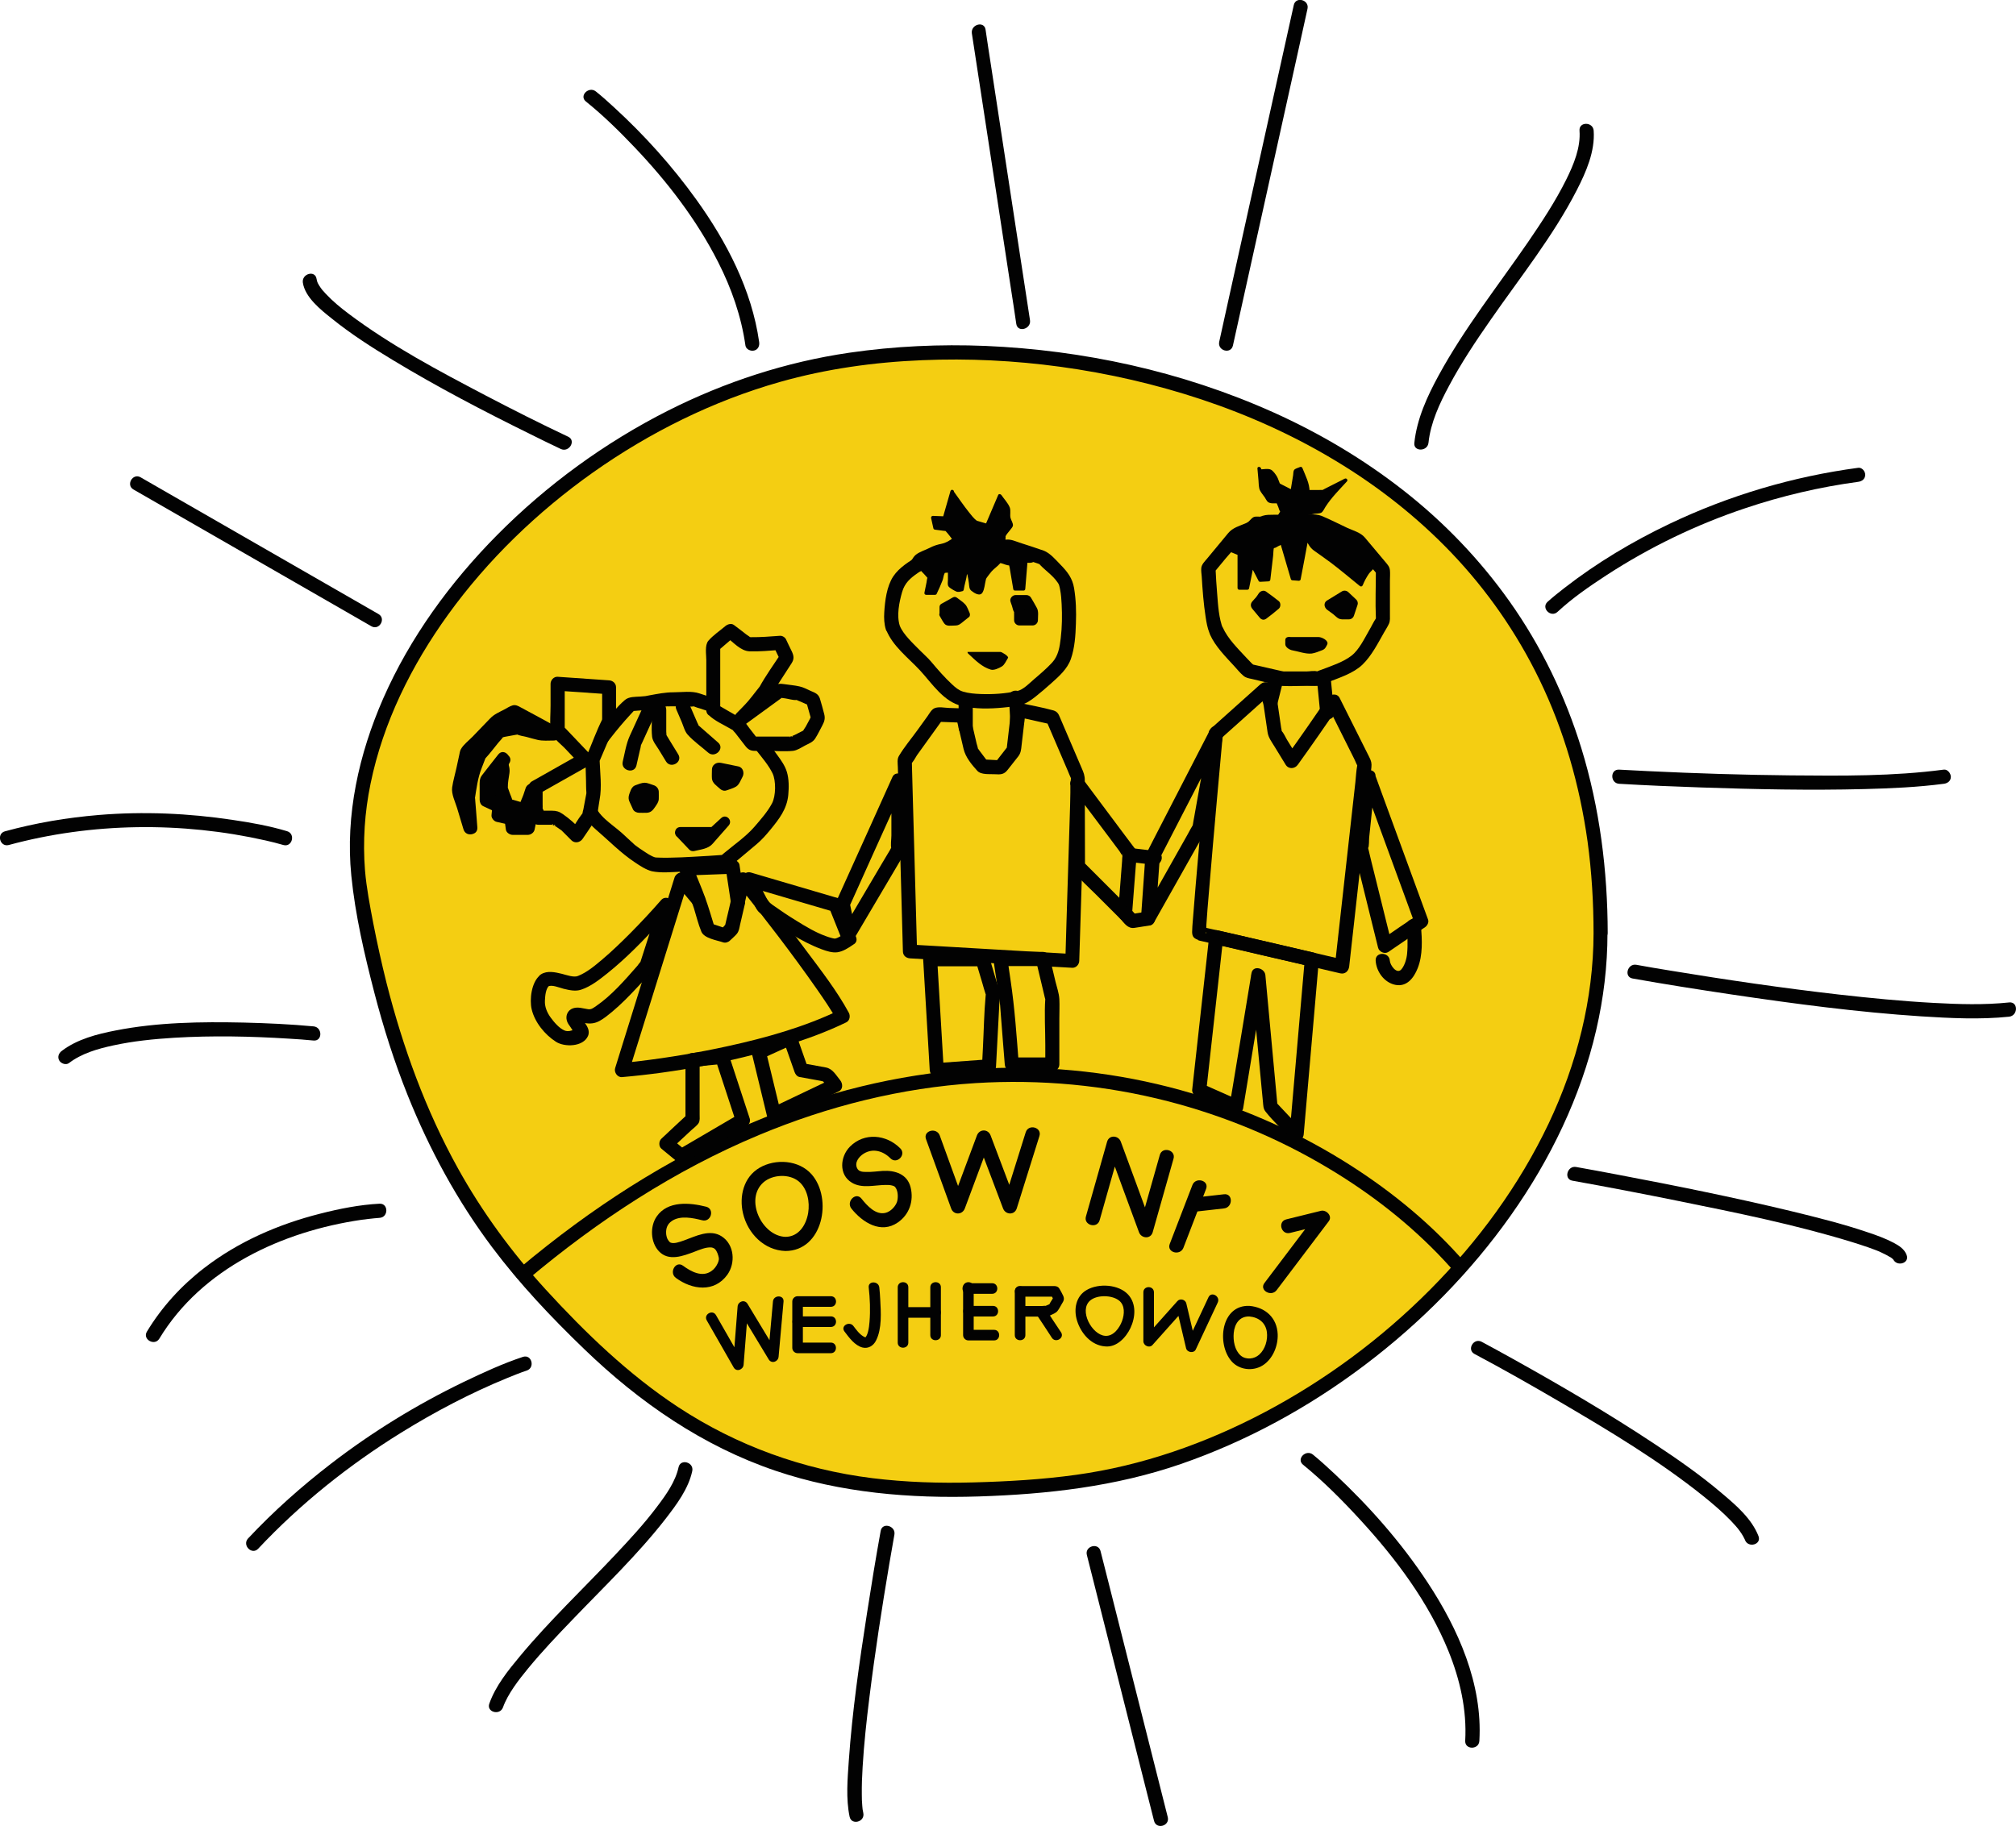 <?xml version="1.0" encoding="UTF-8"?> <!-- Generator: Adobe Illustrator 22.0.0, SVG Export Plug-In . SVG Version: 6.00 Build 0) --> <svg xmlns="http://www.w3.org/2000/svg" xmlns:xlink="http://www.w3.org/1999/xlink" id="Warstwa_1" x="0px" y="0px" viewBox="0 0 1751.4 1586.7" style="enable-background:new 0 0 1751.4 1586.7;" xml:space="preserve"> <style type="text/css"> .st0{display:none;fill:#05B8E0;} .st1{fill:#F4CE12;} .st2{fill:#020202;} </style> <path class="st0" d="M-748.4,732.9c-44.2-396,416-340,416-340s156-396,636-256c312-180,648-328,968-72c0,0,276-212,616,168 c0,0,224-112,328,96c0,0,556,44,380,580c0,0,60,200-160,300c0,0-204,588-776,268c-120,172-288,64-288,64c-752,444-856-72-856-72 c-284,328-588,12-588,12c-396,152-488-88-548-232C-1080.4,1100.9-748.4,732.9-748.4,732.9z"></path> <g> <g id="zoltakropka"> <path class="st1" d="M1390.6,811c0,237.7-243.5,457.5-473,478.8c-144.5,13.4-272,6.2-401.7-118 c-75.8-72.6-164.8-168.1-202.5-395.1c-32-192.8,171.3-414.8,400-459.7C967.3,267.1,1390.6,385.6,1390.6,811z"></path> <g> <path class="st2" d="M1384.4,811c-0.1,57.3-14.6,113.9-39.1,165.5c-25.5,53.6-61,102-102.7,144c-42.3,42.6-91.1,78.8-144.1,106.8 c-51,26.9-106.3,46.4-163.6,54.3c-29.5,4.1-59.5,5.8-89.3,6.6c-29.3,0.8-58.7-0.1-87.8-3.7c-60.3-7.5-117.8-28.3-168.6-61.7 c-42.9-28.2-80.5-64.4-115.1-102.2c-29.4-32.2-55.2-67.3-76.3-105.4c-28-50.5-47.8-105.1-62-161c-4.3-17.2-8.1-34.4-11.5-51.8 c-2.9-15.2-5.9-30.6-7.2-46c-2-25.2-0.3-50.6,4.8-75.3c10.9-53.3,35.6-102.9,67.3-146.9c34.5-47.8,77.8-89.5,125.9-123.6 c49.4-34.9,104.3-62.2,162.5-78.7c40.2-11.4,81.9-17.2,123.6-18.9c40-1.7,80.2,0.3,119.8,5.7c41.8,5.7,83.1,15.2,123.1,28.5 c40.5,13.5,79.6,31.1,116.2,53.2c36.9,22.2,71,49,100.7,80.1c30.9,32.4,56.7,69.5,76.3,109.9c21.5,44.3,35.1,92.2,41.9,140.9 C1382.8,757.7,1384.4,784.4,1384.4,811c0,7.9,12.3,7.9,12.3,0c-0.1-54.3-6.9-108.8-22.9-160.8c-14-45.5-34.9-88.8-62.4-127.6 c-25.8-36.4-56.9-68.8-92-96.3c-34.7-27.2-72.8-49.8-113-67.9c-39.9-17.9-81.6-31.6-124.2-41.2c-41.4-9.3-83.7-14.8-126-16.6 c-39.5-1.6-79.1,0.2-118.3,5.9c-54.9,8-107.9,25.3-157.5,50.3c-54.8,27.7-105.3,64.5-148.5,108.1c-40.7,41.1-75.7,89-99,142.1 c-21.1,48.2-33,101.2-27.7,153.9c3.4,34.2,11.4,68.5,20,101.7c7.9,30.4,17.4,60.4,29.1,89.5c18.8,46.8,42.9,91.3,73.2,131.7 c24,32,51.5,61.1,80.3,88.8c47.8,46.1,102.8,84.1,166,105.5c56.7,19.2,116.9,24.2,176.4,22.3c59.9-1.9,118.9-8.6,175.7-28.2 c57.3-19.8,111.2-49.3,159.5-85.8c48.7-36.8,92.1-80.6,127.3-130.5c34.2-48.4,60.6-102.9,74-160.8c6.4-27.6,9.8-55.8,9.8-84.1 C1396.7,803.1,1384.4,803.1,1384.4,811z"></path> </g> </g> <g id="linia"> <g> <path class="st2" d="M458.6,1111.8c60.5-51,127.7-95,200.8-125.5c59.8-25,123.4-41,188.2-45.1c56.3-3.5,112.9,1.8,167.5,15.9 c48.6,12.6,95.4,32,138.5,57.8c37.1,22.1,71.6,48.9,101.1,80.5c3.3,3.5,6.4,7,9.5,10.7c5.2,6,13.8-2.7,8.7-8.7 c-28.4-32.8-62.3-60.8-98.8-84.2c-42.7-27.4-89.4-48.5-138-62.9C981.9,934.1,925,926.6,868.4,928c-65,1.6-129.4,14.9-190.2,37.7 c-73.3,27.5-140.8,68-202.3,116.3c-8.8,6.9-17.4,13.9-25.9,21.1C443.9,1108.2,452.6,1116.9,458.6,1111.8L458.6,1111.8z"></path> </g> </g> <g id="soswnr1"> <g> <g> <path class="st2" d="M613.4,1048.6c-14.2-3.6-33.4-5.3-42.9,8.5c-6,8.7-5.4,22.4,1.9,30.2c8.5,9.1,21.2,4.1,31,0.4 c4.7-1.8,9.8-4,14.4-3.7c1.1,0.1,2.4,0.5,3.4,1.5c1.8,1.9,2.8,5.1,3.3,7.7c0-0.2,0,1.5,0,1.4c-0.2,1.2-0.6,2.4-1.1,3.4 c-1.2,2.6-3,4.9-5.3,6.5c-8.1,5.8-17.8,0.5-24.7-4.6c-6.4-4.7-12.5,6-6.2,10.6c14.1,10.4,33.4,12.9,44.7-2.8 c7.2-10.1,6.2-26.1-4.9-33.3c-10.2-6.7-22.7-0.1-32.7,3.5c-4.2,1.5-9,3.2-12,1.8c-0.4-0.2-1.6-1.5-2.5-3.2 c-0.5-1-1.1-3.4-1.1-4.8c-0.2-4.2,1-8,5-10.7c7.4-5,18.4-2.6,26.3-0.6C617.8,1062.4,621.1,1050.5,613.4,1048.6L613.4,1048.6z"></path> </g> </g> <g> <g> <path class="st2" d="M782.1,997.9c-12-12.1-31.2-14.1-43.7-1.5c-8.6,8.7-9.9,24.4,1.6,31.3c8.7,5.3,19.7,2.1,29.2,2 c2.2,0,3.8,0,5.4,0.4c1.8,0.4,2.6,0.8,3.2,1.6c2.8,3.6,2.4,10.1,1.4,12.9c-1.3,3.6-5.2,8.1-9.7,9.3c-8.7,2.3-16.3-6.3-21.1-12.3 c-4.9-6.2-13.6,2.6-8.7,8.7c9.6,12,25.6,22.2,40.3,12c10-6.9,14-18.7,11.1-30.5c-2.9-11.6-13.5-14.9-24.2-14.3 c-4.9,0.3-9.8,1.1-14.7,0.9c-2.3-0.1-3.1,0-5.1-0.8c-0.8-0.3-1.8-1.1-2.4-2.3c-2.6-5,1.4-10.2,5.8-12.9c8-4.8,16.7-2.2,23,4.1 C779,1012.2,787.7,1003.5,782.1,997.9L782.1,997.9z"></path> </g> </g> <g> <g> <path class="st2" d="M682.3,1087.1c32.5,0,41.3-45.5,22.8-66.6c-11-12.5-31.3-13.9-45.3-5.7c-13.8,8.1-17.8,24.8-14.3,39.6 C649.6,1071.9,663.9,1086.5,682.3,1087.1c7.9,0.3,7.9-12,0-12.3c-20.5-0.7-35.6-32.7-19.1-47.3c7.9-7,22.6-7.7,30.8-0.8 c7.6,6.4,9.6,17.9,8.1,27.3c-1.8,10.8-8.4,20.8-19.8,20.8C674.4,1074.8,674.4,1087.1,682.3,1087.1z"></path> </g> </g> <g> <g> <path class="st2" d="M804.5,990c7.3,20,14.6,40.1,21.8,60.1c2.1,5.9,9.7,5.8,11.9,0c7.5-20,15-40.1,22.4-60.1c-4,0-7.9,0-11.9,0 c7.6,20,15.2,40.1,22.7,60.1c2.1,5.6,9.9,6.1,11.9,0c6.6-21,13.1-41.9,19.7-62.9c2.4-7.6-9.5-10.8-11.9-3.3 c-6.6,21-13.1,41.9-19.7,62.9c4,0,7.9,0,11.9,0c-7.6-20-15.2-40.1-22.7-60.1c-2.2-5.8-9.7-5.8-11.9,0c-7.5,20-15,40.1-22.4,60.1 c4,0,7.9,0,11.9,0c-7.3-20-14.6-40.1-21.8-60.1C813.6,979.3,801.7,982.5,804.5,990L804.5,990z"></path> </g> </g> <g> <g> <path class="st2" d="M955.3,1060.4c6.1-21.7,12.3-43.3,18.4-65c-4,0-7.9,0-11.9,0c9.2,25.1,18.4,50.3,27.7,75.4 c2,5.5,10.1,6.2,11.9,0c6-21.3,12.1-42.6,18.1-63.9c2.2-7.6-9.7-10.9-11.9-3.3c-6,21.3-12.1,42.6-18.1,63.9c4,0,7.9,0,11.9,0 c-9.2-25.1-18.4-50.3-27.7-75.4c-2-5.5-10.1-6.2-11.9,0c-6.1,21.7-12.3,43.3-18.4,65C941.2,1064.7,953.1,1068,955.3,1060.4 L955.3,1060.4z"></path> </g> </g> <g> <g> <path class="st2" d="M1035.9,1029.8c-6.6,17.1-13.1,34.2-19.7,51.2c-2.8,7.4,9,10.6,11.9,3.3c6.6-17.1,13.1-34.2,19.7-51.2 C1050.6,1025.7,1038.7,1022.5,1035.9,1029.8L1035.9,1029.8z"></path> </g> </g> <g> <g> <path class="st2" d="M1035.9,1053.2c9.2-1,18.3-2,27.5-3.1c7.8-0.9,7.9-13.2,0-12.3c-9.2,1-18.3,2-27.5,3.1 C1028.1,1041.8,1028,1054.1,1035.9,1053.2L1035.9,1053.2z"></path> </g> </g> <g> <g> <path class="st2" d="M1120.7,1071.4c10-2.5,20-4.9,30-7.4c-2.3-3-4.6-6-6.9-9c-15.1,20-30.2,40-45.3,59.9 c-4.8,6.3,5.9,12.4,10.6,6.2c15.1-20,30.2-40,45.3-59.9c3.4-4.5-2.2-10.2-6.9-9c-10,2.5-20,4.9-30,7.4 C1109.7,1061.5,1113,1073.3,1120.7,1071.4L1120.7,1071.4z"></path> </g> </g> </g> <g id="wejherowo"> <g> <g> <path class="st2" d="M614,1147.4c7.8,13.6,15.6,27.3,23.4,40.9c2.4,4.2,8.2,2,8.6-2.3c1.3-16.9,2.7-33.8,4-50.7 c-2.9,0.8-5.7,1.6-8.6,2.3c8.8,14.6,17.6,29.1,26.4,43.7c2.5,4.1,8.2,2.1,8.6-2.3c1.4-16,2.9-32,4.3-48c0.5-5.9-8.7-5.9-9.2,0 c-1.4,16-2.9,32-4.3,48c2.9-0.8,5.7-1.6,8.6-2.3c-8.8-14.6-17.6-29.1-26.4-43.7c-2.5-4.1-8.2-2.1-8.6,2.3 c-1.3,16.9-2.7,33.8-4,50.7c2.9-0.8,5.7-1.6,8.6-2.3c-7.8-13.6-15.6-27.3-23.4-40.9C619,1137.6,611,1142.3,614,1147.4 L614,1147.4z"></path> </g> </g> <g> <g> <path class="st2" d="M721.8,1143.9c-9.6,0-19.3,0-28.9,0c-5.9,0-5.9,9.2,0,9.2c9.6,0,19.3,0,28.9,0 C727.8,1153.1,727.8,1143.9,721.8,1143.9L721.8,1143.9z"></path> </g> </g> <g> <g> <path class="st2" d="M721.8,1126.4c-9.6,0-19.3,0-28.9,0c-2.5,0-4.6,2.1-4.6,4.6c0,13.4,0,26.8,0,40.3c0,2.5,2.1,4.6,4.6,4.6 c9.6,0,19.3,0,28.9,0c5.9,0,5.9-9.2,0-9.2c-9.6,0-19.3,0-28.9,0c1.5,1.5,3.1,3.1,4.6,4.6c0-13.4,0-26.8,0-40.3 c-1.5,1.5-3.1,3.1-4.6,4.6c9.6,0,19.3,0,28.9,0C727.8,1135.6,727.8,1126.4,721.8,1126.4L721.8,1126.4z"></path> </g> </g> <g> <g> <path class="st2" d="M733.6,1157c4,5.3,9,12.3,15.8,14c5.1,1.2,9.5-1.7,11.7-6.2c5.2-10.3,4.2-24.4,3.6-35.6 c-0.2-3.5-0.4-7-0.8-10.4c-0.6-5.8-9.9-5.9-9.2,0c1.1,9.8,1.5,19.9,0.7,29.8c-0.2,2.9-0.6,5.8-1.3,8.6c-0.6,2.3-1.3,3.8-2.2,4.9 c-0.2,0.3,0.2,0.1-0.1,0c-0.3-0.1-0.6-0.1-1.6-0.7c-3.5-2-6.3-5.8-8.7-9C738,1147.6,730,1152.2,733.6,1157L733.6,1157z"></path> </g> </g> <g> <g> <path class="st2" d="M779.9,1118.7c0,16,0,32,0,48c0,5.9,9.2,5.9,9.2,0c0-16,0-32,0-48C789.2,1112.7,779.9,1112.7,779.9,1118.7 L779.9,1118.7z"></path> </g> </g> <g> <g> <path class="st2" d="M812.8,1135.9c-9,0-18,0-26.9,0c-5.9,0-5.9,9.2,0,9.2c9,0,18,0,26.9,0 C818.8,1145.1,818.8,1135.9,812.8,1135.9L812.8,1135.9z"></path> </g> </g> <g> <g> <path class="st2" d="M808.2,1118.7c0,13.8,0,27.7,0,41.5c0,5.9,9.2,5.9,9.2,0c0-13.8,0-27.7,0-41.5 C817.5,1112.7,808.2,1112.7,808.2,1118.7L808.2,1118.7z"></path> </g> </g> <g> <g> <path class="st2" d="M836.7,1118.7c0,13.8,0,27.7,0,41.5c0,2.5,2.1,4.6,4.6,4.6c7.4,0,14.9,0,22.3,0c5.9,0,5.9-9.2,0-9.2 c-7.4,0-14.9,0-22.3,0c1.5,1.5,3.1,3.1,4.6,4.6c0-13.8,0-27.7,0-41.5C845.9,1112.7,836.7,1112.7,836.7,1118.7L836.7,1118.7z"></path> </g> </g> <g> <g> <path class="st2" d="M862.6,1134.8c-7.1,0-14.2,0-21.3,0c-5.9,0-5.9,9.2,0,9.2c7.1,0,14.2,0,21.3,0 C868.6,1144,868.6,1134.8,862.6,1134.8L862.6,1134.8z"></path> </g> </g> <g> <g> <path class="st2" d="M861.9,1115.1c-7.1,0-14.2,0-21.3,0c-5.9,0-5.9,9.2,0,9.2c7.1,0,14.2,0,21.3,0 C867.9,1124.3,867.9,1115.1,861.9,1115.1L861.9,1115.1z"></path> </g> </g> <g> <g> <path class="st2" d="M890.8,1160.2c0-12.7,0-25.3,0-38c0-5.9-9.2-5.9-9.2,0c0,12.7,0,25.3,0,38 C881.6,1166.1,890.8,1166.1,890.8,1160.2L890.8,1160.2z"></path> </g> </g> <g> <g> <path class="st2" d="M886.2,1126.8c10.2,0,20.4,0,30.5,0c-1.3-0.8-2.7-1.5-4-2.3c1.1,2.1,2.2,4.2,3.3,6.3c0-1.6,0-3.1,0-4.7 c-0.8,1.4-1.7,2.7-2.5,4.1c-0.5,0.9-1.2,1.7-1.6,2.7c-1.4,2.9,0.6-0.5,0.6-0.1c0.1,0.4-4.4,1.9-4.8,2.4c-1,1,2.3,0.2,1.1-0.3 c-0.7-0.4-2.6,0-3.4,0c-6.1,0-12.3,0-18.4,0c-5.9,0-5.9,9.2,0,9.2c4.7,0,9.5,0,14.2,0c3.8,0,7.8,0.6,11.3-1.1 c2.2-1.1,4.8-1.9,6.3-3.9c1.4-1.8,2.5-4.1,3.7-6.1c1.5-2.4,2.4-4,1.2-6.9c-0.9-2.1-2.2-4.2-3.3-6.2c-0.7-1.4-2.4-2.3-4-2.3 c-10.2,0-20.4,0-30.5,0C880.3,1117.5,880.3,1126.8,886.2,1126.8L886.2,1126.8z"></path> </g> </g> <g> <g> <path class="st2" d="M921.8,1157.8c-4.6-6.9-9.2-13.8-13.7-20.8c-3.3-4.9-11.3-0.3-8,4.7c4.6,6.9,9.2,13.8,13.7,20.8 C917,1167.4,925,1162.8,921.8,1157.8L921.8,1157.8z"></path> </g> </g> <g> <g> <path class="st2" d="M960,1170c10,1.1,18.2-7.7,22.1-16c4.3-9.1,5.3-21-2-29c-8.3-9-25.6-10-35.9-4.1 c-9.6,5.4-11.6,16.9-8.5,26.8C939.1,1158.7,948,1169.1,960,1170c5.9,0.5,5.9-8.8,0-9.2c-11.4-0.9-22.9-22-13-30.6 c6-5.2,19-4.9,25.1-0.1c5.4,4.2,4.8,12,2.7,17.8c-2.2,6-7.5,13.6-14.8,12.9C954.1,1160.2,954.1,1169.4,960,1170z"></path> </g> </g> <g> <g> <path class="st2" d="M993.3,1123c0,14.2,0,28.3,0,42.5c0,3.8,5.2,6.3,7.9,3.3c9.4-10.6,18.9-21.1,28.3-31.7 c-2.6-0.7-5.1-1.4-7.7-2c2.9,12.2,5.7,24.3,8.6,36.5c0.9,3.7,6.7,4.7,8.4,1.1c6.4-13.6,12.7-27.2,19.1-40.8 c2.5-5.3-5.4-10-8-4.7c-6.4,13.6-12.7,27.2-19.1,40.8c2.8,0.4,5.6,0.7,8.4,1.1c-2.9-12.2-5.7-24.3-8.6-36.5 c-0.8-3.3-5.4-4.6-7.7-2c-9.4,10.6-18.9,21.1-28.3,31.7c2.6,1.1,5.2,2.2,7.9,3.3c0-14.2,0-28.3,0-42.5 C1002.5,1117,993.3,1117,993.3,1123L993.3,1123z"></path> </g> </g> <g> <g> <path class="st2" d="M1085.4,1144c8,0.7,14.1,5.4,15.2,13.5c0.9,6.8-1.4,14.9-6.6,19.6c-4.3,4-11.6,4.8-16.2,0.8 c-5.2-4.6-6.6-12.9-6-19.5C1072.5,1150.5,1076.8,1143.7,1085.4,1144c5.9,0.3,5.9-9,0-9.2c-24.6-1-28.6,32.9-15.6,48 c6.6,7.7,18.6,9.1,27.2,3.7c8.8-5.6,13.4-17,13-27.1c-0.6-14.3-10.7-23.4-24.6-24.6C1079.5,1134.3,1079.5,1143.5,1085.4,1144z"></path> </g> </g> </g> <g id="promyki"> <g> <g> <path class="st2" d="M138.4,1163.3c37-61.2,107-93.3,175.6-103.3c0.6-0.1,1.1-0.2,1.7-0.2c1.7-0.2,0.1,0,1-0.1 c1-0.1,1.9-0.2,2.9-0.4c1.8-0.2,3.7-0.4,5.5-0.6c1.5-0.1,3.1-0.3,4.6-0.4c7.9-0.4,7.9-12.7,0-12.3c-17.4,0.9-34.9,4.4-51.7,8.7 c-36,9.1-71,24.3-100.5,47.1c-19.9,15.3-36.9,33.9-49.9,55.4C123.6,1163.9,134.3,1170,138.4,1163.3L138.4,1163.3z"></path> </g> </g> <g> <g> <path class="st2" d="M59.9,923.8c11-8.4,24.9-12.4,38.3-15.3c17.4-3.8,35.3-5.6,53.1-6.7c33.3-2,66.8-1.3,100.1,0.8 c7,0.4,14,0.9,21,1.6c7.9,0.7,7.8-11.6,0-12.3c-20.2-1.9-40.4-2.8-60.7-3.3c-37.1-0.8-74.9-0.3-111.4,6.9 c-16,3.1-33.4,7.6-46.6,17.7c-2.7,2-4,5.3-2.2,8.4C53,924.2,57.3,925.8,59.9,923.8L59.9,923.8z"></path> </g> </g> <g> <g> <path class="st2" d="M224.3,1345.8c36.7-39.1,78.8-72.7,124.3-100.9c29.2-18.1,60.7-34.6,92-47.4c5.6-2.3,11.3-4.6,17-6.5 c7.5-2.5,4.3-14.4-3.3-11.9c-17.8,5.9-35,13.9-51.9,22c-40.5,19.6-79.1,43.3-114.8,70.8c-25.7,19.8-50,41.4-72.2,65.1 C210.2,1342.9,218.9,1351.6,224.3,1345.8L224.3,1345.8z"></path> </g> </g> <g> <g> <path class="st2" d="M437,1483.6c4.2-11.7,13.6-23.8,21.9-33.9c12.1-14.7,25.3-28.6,38.5-42.3c27.5-28.7,56.6-56.4,81-87.8 c9.4-12.2,19.7-25.9,23-41.3c1.6-7.7-10.2-11-11.9-3.3c-2.7,12.5-10.8,23.9-18.7,34.3c-11.1,14.8-23.7,28.4-36.4,41.9 c-27.5,29.2-56.9,57-82.6,87.9c-10.4,12.5-21.2,25.8-26.7,41.3C422.4,1487.8,434.3,1491.1,437,1483.6L437,1483.6z"></path> </g> </g> <g> <g> <path class="st2" d="M750,1575.5c-0.2-1.1-0.4-2.1-0.6-3.2c0.2,1.6-0.1-0.6-0.1-0.9c-0.1-0.7-0.1-1.5-0.2-2.2 c-0.3-3.2-0.4-6.4-0.4-9.6c-0.1-8,0.2-16.1,0.7-24.1c1.2-20.2,3.4-40.4,5.9-60.5c4.8-38.8,10.8-77.5,17.3-116.1 c1.4-8.4,2.9-16.9,4.4-25.3c1.4-7.7-10.5-11.1-11.9-3.3c-4.3,23.8-8.2,47.7-11.9,71.6c-6.6,42.5-12.8,85.2-15.8,128.1 c-1.1,15.9-2.6,33,0.7,48.7C739.8,1586.5,751.6,1583.2,750,1575.5L750,1575.5z"></path> </g> </g> <g> <g> <path class="st2" d="M1014.5,1579.1c-6.6-26.1-13.2-52.3-19.8-78.4c-10.4-41.3-20.8-82.6-31.3-124c-2.4-9.6-4.8-19.2-7.3-28.8 c-1.9-7.7-13.8-4.4-11.9,3.3c6.6,26.1,13.2,52.3,19.8,78.4c10.4,41.3,20.8,82.6,31.3,124c2.4,9.6,4.8,19.2,7.3,28.8 C1004.6,1590,1016.4,1586.8,1014.5,1579.1L1014.5,1579.1z"></path> </g> </g> <g> <g> <path class="st2" d="M1285.2,1512.8c2.9-49.4-18.3-97.2-45-137.7c-22.7-34.5-50.4-65.9-80.5-94.1c-6.2-5.8-12.4-11.5-19-16.9 c-6.1-5-14.8,3.7-8.7,8.7c17.8,14.5,34.2,31,49.7,47.9c30.9,33.6,59.4,71.6,76.7,114.2c10,24.7,16,51,14.5,77.8 C1272.5,1520.7,1284.8,1520.7,1285.2,1512.8L1285.2,1512.8z"></path> </g> </g> <g> <g> <path class="st2" d="M1527.7,1334.9c-5.8-15-19.4-26.8-31.4-36.9c-18.4-15.7-38.3-29.6-58.4-42.9c-39.9-26.5-81.3-50.7-123.1-74 c-9.2-5.1-18.4-10.2-27.6-15.1c-7-3.7-13.2,6.9-6.2,10.6c25.1,13.3,49.8,27.4,74.3,41.7c42.8,25.1,85.9,50.9,124.7,82 c8.3,6.7,16.4,13.6,23.8,21.3c2.8,2.9,5.9,6.4,7.5,8.7c1.1,1.5,2.1,3,3,4.6c0.4,0.7,0.8,1.4,1.1,2.1c0.1,0.3,0.3,0.5,0.4,0.8 c0.7,1.5-0.3-0.8,0.1,0.3C1518.6,1345.5,1530.5,1342.3,1527.7,1334.9L1527.7,1334.9z"></path> </g> </g> <g> <g> <path class="st2" d="M1656.4,1090.6c-1.9-5.2-6.7-8.2-11.4-10.7c-7.1-3.7-14.7-6.5-22.3-9c-22-7.5-44.7-13.1-67.3-18.6 c-50.1-12-100.7-22.2-151.4-31.8c-11.5-2.2-23.1-4.3-34.7-6.4c-7.7-1.4-11.1,10.5-3.3,11.9c30.7,5.5,61.3,11.4,91.9,17.6 c50.4,10.2,101.3,20.5,150.6,35.6c5,1.5,10,3.2,15,4.9c2.2,0.8,4.4,1.6,6.5,2.4c2.6,1,2.5,1,4.4,1.9c2.9,1.3,5.7,2.8,8.5,4.5 c0.8,0.5,1.4,1.1,0.4,0.2c0.3,0.3,0.7,0.8,1.1,1c1.2,0.6,0.2,0.9,0.1,0c0,0.2,1.1,2.7,0-0.3 C1647.3,1101.2,1659.2,1098,1656.4,1090.6L1656.4,1090.6z"></path> </g> </g> <g> <g> <path class="st2" d="M1745.5,871.1c-21.8,2.3-43.9,1.6-65.8,0.4c-27.6-1.5-55-4.2-82.5-7.3c-48.8-5.6-97.3-12.7-145.8-20.7 c-10-1.6-19.9-3.3-29.8-5.1c-7.7-1.4-11.1,10.5-3.3,11.9c28.6,5.1,57.4,9.6,86.1,13.9c54.6,8.1,109.6,15.4,164.7,19 c25.3,1.6,51,2.9,76.3,0.3C1753.3,882.6,1753.4,870.3,1745.5,871.1L1745.5,871.1z"></path> </g> </g> <g> <g> <path class="st2" d="M1688.6,668.8c-43.7,5.8-88.5,5.4-132.5,5c-41.4-0.4-82.9-1.7-124.3-3.7c-8.4-0.4-16.8-0.8-25.2-1.3 c-7.9-0.5-7.9,11.8,0,12.3c23.8,1.4,47.6,2.4,71.5,3.2c47.1,1.6,94.3,2.6,141.4,1.4c23.1-0.6,46.3-1.6,69.2-4.6 c3.3-0.4,6.1-2.5,6.1-6.1C1694.7,671.9,1691.8,668.3,1688.6,668.8L1688.6,668.8z"></path> </g> </g> <g> <g> <path class="st2" d="M1614.4,406.5c-56.9,7.6-112.2,24-164,48.7c-32.3,15.4-63.2,33.9-91.4,55.8c-5,3.9-9.9,7.8-14.6,12 c-5.8,5.4,2.9,14.1,8.7,8.7c13.2-12.2,26.9-21.6,42.3-31.7c37.6-24.5,78.4-44.2,120.9-58.4c31.8-10.7,64.7-18.4,98-22.9 c3.3-0.4,6.1-2.5,6.1-6.1C1620.5,409.7,1617.7,406.1,1614.4,406.5L1614.4,406.5z"></path> </g> </g> <g> <g> <path class="st2" d="M1241,384.8c1.8-17.5,9.7-34.3,17.9-49.6c10.6-19.9,23.2-38.8,36.1-57.3c25.6-36.9,54.3-72.6,74.9-112.8 c8-15.6,15.9-33.6,14.6-51.6c-0.6-7.8-12.9-7.9-12.3,0c1.1,14.7-5,29.4-11.6,42.7c-9.4,18.9-21.1,36.6-33,54 c-26.3,38.3-55.4,75-77.7,115.9c-10,18.3-19,37.9-21.2,58.8C1227.8,392.6,1240.1,392.6,1241,384.8L1241,384.8z"></path> </g> </g> <g> <g> <path class="st2" d="M1071.1,300.3c7.3-33.1,14.6-66.2,22-99.3c11.6-52.4,23.2-104.7,34.8-157.1c2.7-12.1,5.3-24.2,8-36.3 c1.7-7.7-10.1-11-11.9-3.3c-7.3,33.1-14.6,66.2-22,99.3c-11.6,52.4-23.2,104.7-34.8,157.1c-2.7,12.1-5.3,24.2-8,36.3 C1057.5,304.8,1069.3,308.1,1071.1,300.3L1071.1,300.3z"></path> </g> </g> <g> <g> <path class="st2" d="M894.8,278.2c-4.4-28.5-8.7-57-13.1-85.5c-6.9-45.3-13.9-90.7-20.8-136c-1.6-10.3-3.2-20.6-4.7-31 c-1.2-7.8-13-4.5-11.9,3.3c4.4,28.5,8.7,57,13.1,85.5c6.9,45.3,13.9,90.7,20.8,136c1.6,10.3,3.2,20.6,4.7,31 C884.1,289.3,896,286,894.8,278.2L894.8,278.2z"></path> </g> </g> <g> <g> <path class="st2" d="M659.5,297.1c-6.4-45.1-28.2-87-54.6-123.7c-20.9-29.1-45-55.9-71.4-80.1c-5.1-4.7-10.3-9.4-15.8-13.8 c-6.1-4.9-14.9,3.7-8.7,8.7c15.2,12.2,29.2,26,42.6,40.1c28.3,29.8,53.7,62.8,72.3,99.5c11.6,22.8,20.1,47.1,23.7,72.5 c0.5,3.3,4.6,5.1,7.6,4.3C658.8,303.7,660,300.3,659.5,297.1L659.5,297.1z"></path> </g> </g> <g> <g> <path class="st2" d="M493.6,379.5c-24.4-11.5-48.5-23.7-72.4-36.2c-40.4-21.2-81.5-43-118.1-70.5c-7.1-5.3-14-11-20-17.4 c-2.9-3.1-3.7-4-5.7-7.1c-0.4-0.6-0.7-1.3-1.1-1.9c-0.3-0.5-1-2.4-0.4-0.7c-0.4-1.1-0.7-2.2-0.9-3.4c-1.2-7.8-13-4.5-11.9,3.3 c1.9,12.8,15.6,23.6,25,31.1c16.7,13.5,34.8,25.1,53.2,36.2c38.5,23.3,78.5,44.2,118.9,64.1c9,4.5,18,8.9,27.1,13.2 C494.5,393.4,500.7,382.8,493.6,379.5L493.6,379.5z"></path> </g> </g> <g> <g> <path class="st2" d="M328.8,533.6c-23.4-13.4-46.7-26.9-70.1-40.3c-36.9-21.2-73.8-42.5-110.8-63.7c-8.6-4.9-17.2-9.9-25.7-14.8 c-6.9-4-13.1,6.7-6.2,10.6c23.4,13.4,46.7,26.9,70.1,40.3c36.9,21.2,73.8,42.5,110.8,63.7c8.6,4.9,17.2,9.9,25.7,14.8 C329.5,548.2,335.7,537.5,328.8,533.6L328.8,533.6z"></path> </g> </g> <g> <g> <path class="st2" d="M249.4,722.3c-15.3-4.6-31.4-7.5-47.2-9.8c-38.4-5.8-77.5-7.5-116.3-4.3c-27.6,2.3-54.9,6.9-81.6,14.2 c-7.6,2.1-4.4,13.9,3.3,11.9c72.2-19.6,150.4-20.4,223.4-3.9c5.1,1.2,10.2,2.4,15.2,3.9C253.8,736.5,257,724.6,249.4,722.3 L249.4,722.3z"></path> </g> </g> </g> <g id="dzieci"> <g> <g> <path class="st2" d="M646.9,785.2c1.5-6.4,3-12.8,4.4-19.2c-3.4,0.9-6.9,1.8-10.3,2.7c23.7,29.7,47,59.8,68.7,90.9 c6,8.7,12.1,17.4,17.2,26.7c0.7-2.8,1.5-5.6,2.2-8.4c-30.5,14.6-63.5,23.9-96.4,31.1c-25.5,5.6-51.4,10-77.3,13.1 c-5,0.6-10,1.2-15,1.6c2,2.6,4,5.2,5.9,7.8c5.8-18.7,11.7-37.4,17.5-56.1c9.2-29.6,18.5-59.3,27.7-88.9 c2.1-6.9,4.3-13.7,6.4-20.6c-3.4,0.9-6.9,1.8-10.3,2.7c4.9,5.9,9.8,11.8,14.8,17.7c5.1,6.1,13.7-2.7,8.7-8.7 c-4.9-5.9-9.8-11.8-14.8-17.7c-3.1-3.7-9-1.4-10.3,2.7c-5.8,18.7-11.7,37.4-17.5,56.1c-9.2,29.6-18.5,59.3-27.7,88.9 c-2.1,6.9-4.3,13.7-6.4,20.6c-1.1,3.6,2,8.1,5.9,7.8c47-4.1,94.5-13,139.7-26.6c18.9-5.7,37.5-12.4,55.2-21 c3.1-1.5,3.7-5.7,2.2-8.4c-10.4-19.1-24.1-36.7-37.1-54.1c-13.6-18.3-27.6-36.4-41.6-54.4c-3-3.9-6.1-7.7-9.2-11.6 c-2.9-3.6-9.3-1.5-10.3,2.7c-1.5,6.4-3,12.8-4.4,19.2C633.3,789.6,645.1,792.9,646.9,785.2L646.9,785.2z"></path> </g> </g> <g> <g> <path class="st2" d="M601.7,927.1c8.5-0.8,17.1-1.6,25.6-2.5c-2-1.5-4-3-5.9-4.5c6,18.3,12,36.6,18,54.9 c0.9-2.3,1.9-4.6,2.8-6.9c-17.8,10.4-35.5,20.8-53.3,31.2c2.5,0.3,5,0.6,7.5,1c-4.4-3.6-8.7-7.2-13.1-10.8c0,2.9,0,5.8,0,8.7 c5.8-5.4,11.5-10.7,17.3-16.1c2-1.9,5-3.9,6.4-6.3c1.2-2.1,0.8-5.1,0.8-7.5c0-15.8,0-31.5,0-47.3c0-7.9-12.3-7.9-12.3,0 c0,17.2,0,34.4,0,51.6c0.6-1.4,1.2-2.9,1.8-4.3c-7.6,7.1-15.2,14.1-22.7,21.2c-2.3,2.1-2.5,6.6,0,8.7c4.4,3.6,8.7,7.2,13.1,10.8 c2.1,1.8,4.9,2.4,7.5,1c17.8-10.4,35.5-20.8,53.3-31.2c2.3-1.3,3.7-4.4,2.8-6.9c-6-18.3-12-36.6-18-54.9 c-0.8-2.4-3.2-4.8-5.9-4.5c-8.5,0.8-17.1,1.6-25.6,2.5C593.9,915.5,593.9,927.8,601.7,927.1z"></path> </g> </g> <g> <g> <path class="st2" d="M662.4,919.7c9-4.1,18-8.2,27.1-12.3c-3-1.2-6-2.4-9-3.7c3.3,9.3,6.6,18.6,9.8,27.9 c0.7,1.9,2.1,3.9,4.3,4.3c6.2,1.1,12.4,2.3,18.7,3.4c0.6,0.1,2.6,0.8,3.2,0.6c-1.1,0.4-3.5-2.8-1.1,0.2c2,2.4,4,4.9,6,7.3 c0.4-3.2,0.8-6.4,1.2-9.7c-17.8,8.5-35.5,16.9-53.3,25.4c3,1.2,6,2.4,9,3.7c-4.4-18-8.7-36.1-13.1-54.1 c-1.9-7.7-13.7-4.4-11.9,3.3c4.4,18,8.7,36.1,13.1,54.1c1,4.1,5.6,5.3,9,3.7c17.8-8.5,35.5-16.9,53.3-25.4 c3.9-1.9,3.5-6.9,1.2-9.7c-3.7-4.5-6.5-10-12.5-11.1c-6.6-1.2-13.1-2.4-19.7-3.6c1.4,1.4,2.9,2.9,4.3,4.3 c-3.3-9.3-6.6-18.6-9.8-27.9c-1.4-4-5.3-5.4-9-3.7c-9,4.1-18,8.2-27.1,12.3C649,912.3,655.3,922.9,662.4,919.7z"></path> </g> </g> <g> <g> <path class="st2" d="M802,833.6c1.7,28.1,3.3,56.2,5,84.3c0.2,4,0.5,8,0.7,12c0.2,3.1,2.7,6.4,6.1,6.1 c15.1-1.1,30.3-2.2,45.4-3.3c3.5-0.2,6-2.6,6.1-6.1c0.7-13.2,1.4-26.3,2.1-39.5c0.4-7,0.8-14.1,1.1-21.1 c0.2-4.2-1.2-7.8-2.4-11.8c-2.2-7.4-4.4-14.9-6.6-22.3c-0.8-2.6-3.2-4.5-5.9-4.5c-15.2,0-30.4,0-45.6,0c-7.9,0-7.9,12.3,0,12.3 c15.2,0,30.4,0,45.6,0c-2-1.5-4-3-5.9-4.5c1.9,6.2,3.7,12.5,5.6,18.7c1,3.3,1.8,6.6,2.9,9.8c0.9,2.6,0.4-1.8,0.1,1.3 c-1.4,15.2-1.6,30.5-2.4,45.8c-0.3,5.3-0.6,10.5-0.8,15.8c2-2,4.1-4.1,6.1-6.1c-15.1,1.1-30.3,2.2-45.4,3.3c2,2,4.1,4.1,6.1,6.1 c-1.7-28.1-3.3-56.2-5-84.3c-0.2-4-0.5-8-0.7-12C813.8,825.7,801.5,825.7,802,833.6z"></path> </g> </g> <g> <g> <path class="st2" d="M863.2,835c1.9,12.7,3.7,25.4,5.6,38.1c0.4,2.5-0.1-2.2,0.1,1c0.2,2.7,0.4,5.4,0.6,8c0.7,8.5,1.3,17,2,25.5 c0.5,5.8,0.9,11.6,1.4,17.4c0.3,3.3,2.6,6.1,6.1,6.1c11.8,0,23.5,0,35.2,0c3.3,0,6.1-2.8,6.1-6.1c0-13.3,0-26.5,0-39.8 c0-5.7,0.3-11.5,0-17.1c-0.3-5-2.1-10.1-3.3-14.9c-1.7-7.2-3.4-14.3-5.1-21.5c-0.6-2.6-3.3-4.5-5.9-4.5c-12.3,0-24.6,0-36.9,0 c-7.9,0-7.9,12.3,0,12.3c12.3,0,24.6,0,36.9,0c-2-1.5-4-3-5.9-4.5c1.4,5.9,2.8,11.7,4.2,17.6c0.9,3.9,1.9,7.9,2.8,11.8 c0.3,1.2,0.5,2.4,0.9,3.6c0.5,1.7,0,0.9,0.1-0.3c-0.9,13.4,0,27.2,0,40.6c0,5.6,0,11.1,0,16.7c2-2,4.1-4.1,6.1-6.1 c-11.8,0-23.5,0-35.2,0c2,2,4.1,4.1,6.1,6.1c-1.9-24.3-3.5-48.6-7.1-72.7c-1-6.9-2-13.7-3-20.6 C873.9,823.9,862.1,827.2,863.2,835z"></path> </g> </g> <g> <g> <path class="st2" d="M790.5,832.8c41.1,2.4,82.2,4.8,123.3,7.2c5.9,0.3,11.8,0.7,17.7,1c3.4,0.2,6.1-3,6.1-6.1 c1.1-35.5,2.2-71,3.3-106.4c0.5-16.8,1-33.5,1.5-50.3c0.1-4-1-6.9-2.6-10.5c-4.2-9.9-8.5-19.8-12.7-29.6 c-2.1-4.8-4.1-9.7-6.2-14.5c-1.3-3.1-2.2-5.2-5.9-6.3c-9.4-2.6-19.2-4.3-28.7-6.4c-4.2-0.9-7.3,1.9-7.8,5.9 c-1.4,11.7-2.7,23.5-4.1,35.2c0.6-1.4,1.2-2.9,1.8-4.3c-3.8,4.9-7.7,9.8-11.5,14.8c1.4-0.6,2.9-1.2,4.3-1.8 c-5.1-0.3-10.3-0.5-15.4-0.8c1.8,1,3.5,2,5.3,3c-2.7-3.5-5.4-7.1-8-10.6c-0.5-0.6-1-1.6-1.6-2.1c-0.8-0.7,0.3,1.6,0.3,0.7 c-0.1-1.5-0.7-3.1-1.1-4.5c-2-8.8-4.1-17.5-6.1-26.3c-0.6-2.7-3.3-4.4-5.9-4.5c-4-0.1-8.1-0.3-12.1-0.4c-3.6-0.1-9-1.3-12.5,0.2 c-2.6,1.1-4.5,4.6-6,6.8c-3,4.2-6,8.4-9.1,12.6c-5.2,7.2-11.2,14.3-15.8,22c-1.8,2.9-1.1,6.5-1,9.8c1.1,40,2.2,80,3.3,120 c0.4,13.4,0.7,26.8,1.1,40.2c0.2,7.9,12.5,7.9,12.3,0c-0.8-27.9-1.5-55.8-2.3-83.7c-0.5-19.1-1.1-38.3-1.6-57.4 c-0.2-6.2-0.3-12.4-0.5-18.6c0-1.7,0-3.3-0.1-5c-0.3-3.5,0.4,1.1-0.8,1.4c1.4-0.3,4.4-6,5.2-7.2c3.2-4.4,6.4-8.8,9.5-13.2 c4.5-6.3,9.1-12.6,13.6-18.9c-1.8,1-3.5,2-5.3,3c7.4,0.3,14.8,0.5,22.2,0.8c-2-1.5-4-3-5.9-4.5c2.1,9.1,4.3,18.2,6.4,27.3 c1.7,7.2,7,13.6,11.9,19c3.4,3.7,10.7,2.7,15.4,3c4.7,0.3,7.8,0.3,10.9-3.7c3.1-3.9,6.2-7.9,9.3-11.8c2.3-3,2.5-5.9,2.9-9.6 c1.2-10.3,2.4-20.5,3.6-30.8c-2.6,2-5.2,4-7.8,5.9c9.8,2.2,19.7,4.4,29.5,6.6c-1.2-0.9-2.4-1.9-3.7-2.8 c6.2,14.4,12.3,28.7,18.5,43.1c1.1,2.6,2.1,5.3,3.4,7.9c1.1,2.2-0.1-4.3-0.6-1.4c-0.6,3.9-0.3,8.3-0.4,12.3 c-1.2,37.6-2.3,75.3-3.5,112.9c-0.3,11.2-0.7,22.5-1,33.7c2-2,4.1-4.1,6.1-6.1c-41.1-2.4-82.2-4.8-123.3-7.2 c-5.9-0.3-11.8-0.7-17.7-1C782.6,820,782.6,832.3,790.5,832.8z"></path> </g> </g> <g> <g> <path class="st2" d="M930.9,684.1c11,14.7,22,29.4,33,44c2.9,3.8,5.7,7.6,8.6,11.5c0.7,0.9,2.5,4.5,3.6,4.9 c-2-0.7-0.4-4.8-0.9-1.5c-0.3,1.8-0.3,3.6-0.4,5.4c-0.4,5.6-0.9,11.2-1.3,16.8c-0.7,9.6-1.5,19.1-2.2,28.7 c3.5-1.4,7-2.9,10.5-4.3c-13.7-13.7-27.3-27.3-41-41c0.6,1.4,1.2,2.9,1.8,4.3c-0.1-24-0.1-47.9-0.2-71.9c0-7.9-12.3-7.9-12.3,0 c0,19.2,0.1,38.4,0.1,57.5c0,5.4-1.7,14.7,2.2,19.1c6.2,6.9,13.2,13.2,19.8,19.8c6.9,6.9,13.9,13.9,20.8,20.8 c4,4,10.1,0.8,10.5-4.3c0.6-8.2,1.3-16.5,1.9-24.7c0.5-5.9,0.9-11.9,1.4-17.8c0.2-3.2,0.9-6.6,0.7-9.7c-0.1-2.7-1.2-3.9-2.7-5.8 c-2.4-3.2-4.9-6.5-7.3-9.7c-7.2-9.6-14.4-19.2-21.6-28.9c-4.8-6.4-9.6-12.9-14.4-19.3C936.9,671.6,926.2,677.7,930.9,684.1z"></path> </g> </g> <g> <g> <path class="st2" d="M726.4,787.3c1.8,8.5,3.5,16.9,5.3,25.4c1.1,5.3,8.7,5.8,11.2,1.5c10.7-18.2,21.5-36.4,32.2-54.5 c2.6-4.4,5.2-8.8,7.8-13.2c1.2-2.1,3.1-4.4,3.7-6.7c0.8-2.8,0.2-6.3,0.2-9.2c0-6.3,0-12.6,0-18.9c0-11.1,0-22.3,0-33.4 c0-5.7-8.9-8.9-11.5-3.1c-14.1,31.3-28.2,62.7-42.4,94c-2,4.4-4,8.9-6,13.3c-3.2,7.2,7.4,13.4,10.6,6.2 c14.1-31.3,28.2-62.7,42.4-94c2-4.4,4-8.9,6-13.3c-3.8-1-7.6-2.1-11.5-3.1c0,9.1,0,18.3,0,27.4c0,6.8,0,13.5,0,20.3 c0,3.4-0.9,8.2,0,11.6c0.5,1.8,1.9-3.6,0.6-2.1c-0.7,0.8-1.2,2.1-1.8,3.1c-2.4,4-4.7,8-7.1,11.9c-6.8,11.5-13.5,22.9-20.3,34.4 c-4.5,7.7-9.1,15.4-13.6,23.1c3.7,0.5,7.5,1,11.2,1.5c-1.8-8.5-3.5-16.9-5.3-25.4C736.6,776.3,724.8,779.5,726.4,787.3z"></path> </g> </g> <g> <g> <path class="st2" d="M734.5,810.7c-2.6,1.7-5.8,4.2-8.9,4.9c-0.5,0.1-1.5-0.1-2.7-0.4c-2-0.5-3.9-1.1-5.7-1.8 c-8.8-3.2-17.1-8.2-25-13.1c-7.2-4.4-14.2-9.1-21.1-14c-1.5-1.1-3.1-2.5-4.7-3.4c-1.3-0.7,1.7,2.7,1.6,1.6 c-0.1-1-1.3-2.4-1.7-3.3c-3.5-6.7-6.9-13.3-10.4-20c-2.3,3-4.6,6-6.9,9c25.1,7.4,50.2,14.8,75.3,22.1c-1.4-1.4-2.9-2.9-4.3-4.3 c3.9,9.8,7.9,19.7,11.8,29.5c2.9,7.3,14.8,4.1,11.9-3.3c-3-7.6-6.1-15.1-9.1-22.7c-1.1-2.8-2.2-7.3-4.3-9.6 c-1.4-1.5-3.7-1.9-5.6-2.4c-18.1-5.3-36.3-10.7-54.4-16c-6-1.8-12-3.5-18-5.3c-5.4-1.6-9.3,4.4-6.9,9c3.3,6.3,6.5,12.6,9.8,18.9 c1.4,2.7,2.3,5,4.7,7c1.2,1,2.5,1.8,3.8,2.7c15.7,11.1,32.3,22.5,50.4,29.2c4.1,1.5,9,3.1,13.4,2.5c4.8-0.7,9.5-3.7,13.4-6.4 C747.2,816.9,741,806.2,734.5,810.7z"></path> </g> </g> <g> <g> <path class="st2" d="M1003.2,739.4c-7-0.8-14-1.7-21-2.5c-3.3-0.4-6.1,3.1-6.1,6.1c0,3.6,2.9,5.8,6.1,6.1c7,0.8,14,1.7,21,2.5 c3.3,0.4,6.1-3.1,6.1-6.1C1009.4,741.9,1006.5,739.8,1003.2,739.4L1003.2,739.4z"></path> </g> </g> <g> <g> <path class="st2" d="M973.1,798.2c3.6,3.9,6.5,9,12.5,8.1c4.5-0.7,9-1.4,13.4-2.1c3.3-0.5,5.1-4.6,4.3-7.6 c-1-3.5-4.3-4.8-7.6-4.3c-4.6,0.7-9.3,1.5-13.9,2.2c2,0.5,4,1.1,6,1.6c-2-2.2-4-4.4-6-6.6C976.4,783.6,967.7,792.4,973.1,798.2 L973.1,798.2z"></path> </g> </g> <g> <g> <path class="st2" d="M995,744.6c-1.3,17.9-2.5,35.8-3.8,53.6c-0.4,6.2,8.6,8.2,11.5,3.1c12.5-22.2,25-44.4,37.5-66.5 c3.2-5.8,7.2-11.1,8.3-17.7c2.5-13.9,5-27.8,7.5-41.7c2.2-12.2,4.4-24.4,6.5-36.6c1.1-6.4-7.8-11.4-11.2-4.7 c-16.2,31.4-32.3,62.7-48.5,94.1c-2.3,4.4-4.6,8.9-6.8,13.3c-3.6,7,7,13.3,10.6,6.2c16.2-31.4,32.3-62.7,48.5-94.1 c2.3-4.4,4.6-8.9,6.8-13.3c-3.7-1.6-7.5-3.2-11.2-4.7c-4.4,24.9-8.9,49.8-13.3,74.7c-0.3,1.9-0.8,3.8-1,5.7 c-0.2,1.7-0.7,1.8,0.3,0.3c-1.8,2.8-3.3,5.8-4.9,8.7c-7.5,13.4-15.1,26.7-22.6,40.1c-5.6,10-11.3,20.1-16.9,30.1 c3.8,1,7.6,2.1,11.5,3.1c1.3-17.9,2.5-35.8,3.8-53.6C1007.9,736.7,995.6,736.8,995,744.6z"></path> </g> </g> <g> <g> <path class="st2" d="M1050.4,637.3c-4,44.2-8,88.3-11.7,132.5c-0.9,10.3-1.7,20.6-2.5,30.9c-0.2,2.8-0.5,5.5-0.5,8.3 c0,0.6-0.1,1.2,0,1.8c0.3,4.2,2.7,5,6.2,6.4c-1.5-0.6-1.7-0.3-0.3,0.1c1.3,0.3,2.6,0.6,4,0.9c4.2,1,8.5,1.9,12.7,2.9 c13.2,3,26.4,6.1,39.5,9.2c22.2,5.1,44.3,10.3,66.5,15.5c4.2,1,7.3-1.9,7.8-5.9c3.5-31.7,7.1-63.4,10.6-95 c2.3-20.4,4.6-40.8,6.8-61.2c0.6-5.6,1.3-11.3,1.9-16.9c0.4-3.4-0.2-5.7-1.8-8.8c-8.6-17.2-17.2-34.4-25.8-51.5 c-2.2-4.4-8.2-3.5-10.6,0c-11.9,17.4-23.9,34.7-36.2,51.8c3.5,0,7.1,0,10.6,0c-3.2-5.2-6.4-10.4-9.6-15.6 c-1.4-2.4-2.8-5.7-4.7-7.7c-1.1-1.1,0.2,1.5,0.2,0.5c0-1-0.3-2.1-0.5-3.1c-1.1-7.3-2.1-14.6-3.2-21.9c-0.7-4.6-2.8-8.9-4.5-13.2 c-1.7-4.4-6.6-6-10.3-2.7c-14.3,12.8-28.7,25.7-43,38.5c-5.9,5.3,2.8,14,8.7,8.7c14.3-12.8,28.7-25.7,43-38.5 c-3.4-0.9-6.9-1.8-10.3-2.7c1.7,4.3,3.8,8.6,4.5,13.2c1.1,7.5,2.2,15,3.3,22.5c0.7,4.7,3.4,8.1,5.9,12.2 c3.3,5.3,6.6,10.7,9.8,16c2.6,4.2,8,3.7,10.6,0c12.3-17.1,24.3-34.4,36.2-51.8c-3.5,0-7.1,0-10.6,0 c7.8,15.6,15.6,31.2,23.4,46.8c1.1,2.1,2,5.1,3.5,7c-1.1-1.3-0.3-4.2-0.9-1.3c-0.9,4.7-1.1,9.7-1.6,14.4 c-4.6,41.2-9.2,82.4-13.8,123.6c-1.4,12.2-2.7,24.5-4.1,36.7c2.6-2,5.2-4,7.8-5.9c-40.5-9.5-81-19.2-121.7-28.2 c-0.7-0.2-1.5-0.4-2.2-0.5c-4.7-0.6-0.3-1.1,4,4.2c1.3,1.6-0.1,1.9,0.2,1c0.5-1.9,0.2-4.4,0.3-6.4c0.6-9.4,1.4-18.8,2.2-28.2 c2.3-27.7,4.7-55.4,7.2-83.2c1.6-18.4,3.3-36.8,5-55.2C1063.4,629.4,1051.1,629.4,1050.4,637.3z"></path> </g> </g> <g> <g> <path class="st2" d="M1183,676.6c13.4,36.7,26.8,73.4,40.3,110.1c1.9,5.1,3.8,10.3,5.6,15.4c0.9-2.3,1.9-4.6,2.8-6.9 c-10.7,6.8-21.1,14.1-31.6,21.3c3,1.2,6,2.4,9,3.7c-5.2-21-10.4-42-15.6-63c-1.3-5.2-2.6-10.3-3.8-15.5c-0.3-1.4-0.6-2.8-1-4.1 c-0.6-2.3,0.3-1.2-0.2-0.1c1.1-2.6,0.7-7.1,1-9.9c0.7-6.4,1.4-12.9,2-19.3c1.2-11.1,2.3-22.1,3.5-33.2c0.8-7.9-11.5-7.8-12.3,0 c-1,9.4-2,18.8-3,28.3c-1.2,11-3.2,22.3-3.5,33.4c-0.2,6.1,2.8,12.9,4.2,18.7c3.3,13.5,6.7,27,10,40.5 c2.3,9.2,4.5,18.3,6.8,27.5c0.9,3.7,5.8,5.9,9,3.7c10.5-7.1,20.9-14.4,31.6-21.3c2.1-1.4,3.8-4.3,2.8-6.9 c-13.4-36.7-26.8-73.4-40.3-110.1c-1.9-5.1-3.8-10.3-5.6-15.4C1192.1,666,1180.3,669.2,1183,676.6z"></path> </g> </g> <g> <g> <path class="st2" d="M1195.1,834.8c0.6,9.5,7.4,19,17,21c10.1,2.1,16.2-6.1,19.5-14.4c4.6-11.6,3.8-24.6,2.9-36.8 c-0.5-7.9-12.8-7.9-12.3,0c0.5,8,1,16.3,0.2,24.3c-0.4,4.3-2.1,10.2-5,13.5c-4,4.6-9.8-3.8-10-7.6 C1206.9,827,1194.6,826.9,1195.1,834.8L1195.1,834.8z"></path> </g> </g> <g> <g> <path class="st2" d="M1050.4,814.3c-4.3,38.8-8.6,77.7-12.9,116.5c-0.6,5.4-1.2,10.9-1.8,16.3c-0.2,1.9,1.3,4.5,3,5.3 c10.8,4.8,21.6,9.6,32.3,14.3c3.2,1.4,8.3,0.6,9-3.7c5.5-33.3,11-66.7,16.5-100c0.8-4.8,1.6-9.5,2.4-14.3 c-4-0.5-8.1-1.1-12.1-1.6c1.8,19.6,3.6,39.1,5.5,58.7c1.2,13.2,2.5,26.3,3.7,39.5c0.4,4.1,0.8,8.3,1.2,12.4 c0.3,2.9,0.2,5.7,2.2,8.2c6.7,8.6,15.2,16.2,22.7,24.1c3.9,4.2,10.1,0.7,10.5-4.3c3.9-44.5,7.8-88.9,11.6-133.4 c0.5-6.2,1.1-12.4,1.6-18.6c0.2-2.6-2.1-5.4-4.5-5.9c-27.7-6.4-55.4-12.8-83.1-19.3c-7.7-1.8-11,10.1-3.3,11.9 c27.7,6.4,55.4,12.8,83.1,19.3c-1.5-2-3-4-4.5-5.9c-3.9,44.5-7.8,88.9-11.6,133.4c-0.5,6.2-1.1,12.4-1.6,18.6 c3.5-1.4,7-2.9,10.5-4.3c-7.6-8-15.1-16.1-22.7-24.1c0.6,1.4,1.2,2.9,1.8,4.3c-3.1-33.4-6.2-66.8-9.3-100.2 c-0.4-4.7-0.9-9.4-1.3-14.1c-0.6-6.3-10.9-9-12.1-1.6c-5.5,33.3-11,66.7-16.5,100c-0.8,4.8-1.6,9.5-2.4,14.3c3-1.2,6-2.4,9-3.7 c-10.8-4.8-21.6-9.6-32.3-14.3c1,1.8,2,3.5,3,5.3c4.3-38.8,8.6-77.7,12.9-116.5c0.6-5.4,1.2-10.9,1.8-16.3 C1063.5,806.5,1051.2,806.5,1050.4,814.3z"></path> </g> </g> <g> <g> <path class="st2" d="M468.9,847.7c-7.2,6-9,20.8-7,29.4c2.7,11.3,11.4,22,21.1,28.2c7.5,4.8,23.6,4.5,27.8-5 c2.1-4.8-1-9.2-3.8-12.9c-0.7-0.9-1.3-2-2.1-2.9c-0.2-0.2-0.4-1-0.7-1.2c0,0.2,0.1,0.3,0.1,0.5c0.4,1.7-0.4,3.1-2.4,4.2 c0.9,0.7,4.8,0.8,6,1c4.9,0.8,8.7,0.5,13.1-1.9c3.8-2.1,7.3-5,10.7-7.8c7.8-6.5,15-13.9,21.9-21.3c4.2-4.5,8.7-8.9,12.3-13.8 c2.6-3.4,3.4-8.3,4.7-12.3c4.7-14.6,9.4-29.2,14.2-43.9c1.8-5.7-6.2-10.6-10.3-6c-8.7,10-17.7,19.6-27,29 c-7.8,7.8-15.7,15.5-24.1,22.6c-6.4,5.4-13.4,11.4-21.3,14.5c-3.6,1.5-9.8-0.8-14.1-1.9c-5.8-1.4-12.5-2.9-17.9,0.4 c-6.8,4-0.6,14.7,6.2,10.6c3-1.8,10,1.2,13.2,2c5,1.2,10.4,2.5,15.4,0.8c8.5-2.8,16.1-8.9,23-14.4c16.3-13.1,31-28.3,45.2-43.7 c3.4-3.7,6.8-7.5,10.1-11.3c-3.4-2-6.9-4-10.3-6c-3.6,11.1-7.2,22.2-10.7,33.2c-1.9,6-3.9,12-5.8,18c-1.2,3.8-0.3-0.1,0.8-0.5 c-1.1,0.4-2.7,3.1-3.5,4c-10.8,12.3-22.3,25.7-35.9,35c-2.8,1.9-4.1,3-6.8,2.7c-4.3-0.6-8.9-2.3-13.2-0.8 c-4.6,1.6-6.7,6.3-5.3,10.9c0.6,2,1.9,3.8,3.1,5.4c0.4,0.6,3.1,5,3.5,5c0.4-1.1,0.8-2.2,1.1-3.3c-0.4,0.3-0.8,0.5-1.3,0.7 c-1.3,0.2-2.6,0.8-4,1c-1.6,0.2-3,0.2-4.4-0.4c-4.7-1.9-9.3-7.4-12.2-11.4c-3.1-4.3-5.2-9.3-4.9-14.6c0.2-4,0.6-10.4,3.9-13.2 C483.7,851.4,475,842.7,468.9,847.7z"></path> </g> </g> <g> <g> <path class="st2" d="M635.1,781.9c-1.3,5.7-2.6,11.5-4,17.2c-0.3,1.4-0.7,2.9-1,4.3c-0.2,1-1.1,3.1,0.3,0.6 c1.7-2.9-1.4,0.9-2.1,1.6c-1,1-2,2-3,3c2-0.5,4-1.1,6-1.6c-4.9-1.6-9.7-3.3-14.6-4.9c1.4,1.4,2.9,2.9,4.3,4.3 c-2.7-8.7-5.2-17.5-8.3-26.1c-3.3-9.2-7.3-18.2-10.9-27.3c-2,2.6-4,5.2-5.9,7.8c13.5-0.5,27-1,40.5-1.5c-2-1.5-4-3-5.9-4.5 c1.5,10.2,3.1,20.3,4.6,30.5c1.2,7.8,13,4.5,11.9-3.3c-1.5-10.2-3.1-20.3-4.6-30.5c-0.4-2.5-3.5-4.6-5.9-4.5 c-13.5,0.5-27,1-40.5,1.5c-3.6,0.1-7.5,3.9-5.9,7.8c4.3,10.9,9.1,21.7,12.7,32.8c2.1,6.8,3.8,14,6.5,20.5 c2.5,5.9,13.3,7.4,18.9,9.3c2,0.7,4.5-0.1,6-1.6c1.9-1.9,4.3-3.8,6-5.9c1.8-2.3,2.1-4.9,2.7-7.7c1.4-6.2,2.8-12.3,4.3-18.5 C648.7,777.5,636.8,774.2,635.1,781.9z"></path> </g> </g> <g> <g> <path class="st2" d="M889.8,626.8c0-6.9-0.7-13.8-1-20.7c-0.4-7.9-12.7-7.9-12.3,0c0.3,6.9,1,13.8,1,20.7 C877.5,634.7,889.8,634.7,889.8,626.8L889.8,626.8z"></path> </g> </g> <g> <g> <path class="st2" d="M845.1,632.2c0-7.6,0-15.2,0-22.8c0-7.9-12.3-7.9-12.3,0c0,7.6,0,15.2,0,22.8 C832.8,640.2,845.1,640.2,845.1,632.2L845.1,632.2z"></path> </g> </g> <g> <g> <path class="st2" d="M1159,619.2c-1-9.8-1.9-19.6-2.9-29.5c-0.3-3.3-2.6-6.1-6.1-6.1c-13.7,0-27.5,0-41.2,0 c-2.6,0-5.3,1.9-5.9,4.5c-1.7,6.7-3.4,13.4-5,20c-1.9,7.7,9.9,11,11.9,3.3c1.7-6.7,3.4-13.4,5-20c-2,1.5-4,3-5.9,4.5 c13.7,0,27.5,0,41.2,0c-2-2-4.1-4.1-6.1-6.1c1,9.8,1.9,19.6,2.9,29.5C1147.5,627,1159.8,627.1,1159,619.2L1159,619.2z"></path> </g> </g> <g> <g> <path class="st2" d="M1051.2,551.4c4.6,10.4,13.7,19.4,21.2,27.6c2.5,2.7,4.9,5.8,7.8,8.2c2.2,1.9,4.5,2.2,7.3,2.8 c8.1,1.8,16.3,4.2,24.5,5.6c7.5,1.3,15.9,0.2,23.5,0.2c3,0,6.2,0.3,9.2,0c3-0.3,6-1.8,8.8-2.9c9.9-3.9,22.2-7.7,30.1-15.3 c7.9-7.6,13.4-18.5,18.8-28c1.4-2.5,3.1-5,4.3-7.7c1.1-2.6,0.8-5.3,0.8-8.1c0-9.8,0-19.5,0-29.3c0-2.9,0.3-6,0-8.9 c-0.3-3.2-2.1-5-4-7.3c-5.9-7.1-11.9-14.1-17.8-21.2c-3.7-4.4-10.3-6.1-15.3-8.4c-7.4-3.4-14.7-7.3-22.3-10.4 c-5.8-2.3-13.9-0.9-20-0.9c-8.8,0-17.6-0.3-26.4,0c-6.3,0.2-13.4,4.7-19.2,7.2c-5.8,2.5-11.6,3.9-15.6,8.8 c-6.1,7.4-12.2,14.7-18.3,22.1c-2,2.4-4.8,5-5,8.3c-0.2,2.3,0.2,4.8,0.4,7.2c0.7,11.8,1.6,23.6,3.4,35.2 c0.7,4.6,1.5,9.4,3.3,13.8c2.9,7.2,14.8,4.1,11.9-3.3c-3.8-9.5-4.4-20.7-5.2-30.9c-0.6-7.3-1.1-14.7-1.4-22 c-0.6,1.4-1.2,2.9-1.8,4.3c3.6-4.4,7.3-8.8,10.9-13.2c4.1-4.9,9.2-9.8,12.6-15.3c0.1-0.1-1.8,0.7-0.3,0.4 c1.2-0.2,2.5-1.1,3.6-1.5c3.8-1.6,7.6-3.2,11.4-4.8c3.2-1.3,6.4-2.6,9.5-4c0.7-0.3,3.4-1.3,0.2-0.3c-2.8,0.8-1,0.3,0,0.4 c6.9,0.5,14.1,0,21.1,0c6.7,0,13.8,0.7,20.5,0c3-0.3-4.2-2-0.2,0c2.9,1.5,5.9,2.8,8.9,4.1c7.1,3.3,14.3,6.6,21.4,10 c0.9,0.4,1.9,1.1,2.9,1.3c0.6,0.1-1.2-1.7-0.3-0.1c1.7,2.8,4.5,5.3,6.6,7.9c4.7,5.6,9.4,11.2,14.1,16.8 c-0.6-1.4-1.2-2.9-1.8-4.3c0,13.8-0.6,27.7,0,41.5c0,0.5-0.2,1.4,0,1.9c-0.6-1.2,1.9-4.3,0.1-1.6c-2.2,3.2-3.8,6.9-5.8,10.2 c-4.2,7.3-8.9,17.2-15.5,22.3c-7.2,5.6-17.5,8.9-26.1,12.2c-1.2,0.5-2.6,0.8-3.7,1.4c-1.8,1,0.9,0.4,0.2,0.1c-2.6-0.9-7,0-9.6,0 c-4.6,0-9.2,0-13.8,0c-1.5,0-3.1,0-4.6,0c-0.4,0-3.5,0-1.6,0.1c1.8,0.1-0.8-0.3-1.3-0.4c-1.8-0.4-3.6-0.8-5.3-1.2 c-4.5-1-9-2-13.5-3.1c-1.9-0.4-3.9-0.9-5.8-1.3c-3.9-0.9,0.2-0.4,0.5,1c-0.1-0.6-1.7-1.8-2.1-2.2c-1.5-1.6-3-3.1-4.5-4.7 c-7.4-8-16.2-16.5-20.7-26.6C1058.6,538,1048,544.3,1051.2,551.4z"></path> </g> </g> <g> <g> <path class="st2" d="M781.7,543.8c-2.9-9-0.5-20.5,2-29.3c2.3-7.9,7.1-12.1,13.8-16.7c6.6-4.4,13.5-8.3,20.6-11.9 c0.6-0.3,1.7-0.6,2.2-1.1c1.1-1.1-4.1,0.4-2.5,0.7c1.6,0.2,3.7-0.3,5.3-0.4c14.3-1.1,28.5-2.2,42.8-3.3c2.5-0.2,5.1-0.4,7.6-0.6 c0.7-0.1,1.5,0,2.2-0.2c1.4-0.4,0.2,0.3-0.7-0.2c1.5,0.9,3.8,1.2,5.4,1.8c3.9,1.3,7.7,2.6,11.6,3.9c3.2,1.1,6.4,2.1,9.6,3.2 c0.8,0.3,1.7,0.7,2.5,0.8c1.3,0.1-3.4-2.8-1.7-0.9c5.1,5.9,12.1,10.1,16.5,16.7c0.4,0.6,0.8,1.2,1.1,1.9c-0.5-1.2,0,0,0.1,0.4 c0.4,1.3,0.7,2.6,0.9,3.9c0.8,4.1,1.1,8.3,1.3,12.4c0.5,9.9,0.4,20-0.8,29.8c-0.9,7.7-2.1,15.2-7.4,21 c-4.8,5.2-10.2,9.8-15.6,14.4c-4.4,3.8-9.6,9.3-14.8,10.4c-10.4,2.3-21.2,3-31.8,2.6c-5.1-0.2-10.3-0.6-15.3-2.1 c-3.7-1.1-6.6-3.6-9.4-6.2c-6.5-6-12.4-12.8-18.1-19.6c-3-3.6-6.7-6.7-10-10.1C793.3,559.2,784.6,551.2,781.7,543.8 c-2.8-7.3-14.7-4.1-11.9,3.3c5.6,14.4,19.3,24.5,29.5,35.5c10.6,11.5,20.5,27.4,36.7,31c11.4,2.6,23.7,2.4,35.3,1.3 c5.3-0.5,10.6-1.1,15.7-2.4c4.7-1.2,8.4-3.9,12.2-6.8c4.7-3.7,9.3-7.7,13.8-11.7c6.8-6.1,14.2-12.5,17.3-21.3 c3.4-9.7,4.1-20.7,4.4-30.9c0.4-10.2,0.1-20.6-1.6-30.8c-1.4-8.5-5.8-14.2-11.8-20.3c-4.1-4.2-9-10.1-14.6-12.2 c-7-2.5-14-4.7-21.1-7c-3.8-1.3-7.2-2.9-11.2-2.6c-15.1,1.2-30.1,2.3-45.2,3.5c-4.2,0.3-9.2,0-13.4,1.1c-5.9,1.6-12,6-17.2,9.1 c-8,4.8-17.3,10.3-22.6,18.3c-5.7,8.7-7.2,21.3-7.8,31.3c-0.3,4.9-0.1,10.1,1.4,14.9C772.2,554.6,784.1,551.4,781.7,543.8z"></path> </g> </g> <g> <polygon class="st2" points="819.2,534 823.3,540.5 831.5,540.5 839.7,534 836.5,527.4 829.4,521.7 819.2,527.4 "></polygon> <g> <path class="st2" d="M816.5,535.5c1.3,2.1,2.5,4.7,4.1,6.6c2,2.3,5.5,1.5,8.3,1.5c2.6,0,4-0.3,6-1.9c2.3-1.8,4.6-3.7,6.9-5.5 c1.1-0.9,1-2.6,0.5-3.7c-1.1-2.3-2-5.3-3.7-7.2c-1.9-2.2-4.8-3.9-7-5.7c-1.1-0.9-2.4-1.2-3.7-0.5c-3.4,1.9-6.8,3.8-10.2,5.7 c-0.9,0.5-1.5,1.6-1.5,2.7c0,2.2,0,4.4,0,6.6c0,4,6.1,4,6.1,0c0-2.2,0-4.4,0-6.6c-0.5,0.9-1,1.8-1.5,2.7 c3.4-1.9,6.8-3.8,10.2-5.7c-1.2-0.2-2.5-0.3-3.7-0.5c2.2,1.8,4.9,3.5,6.8,5.5c0.4,0.4-0.5-0.9,0.2,0.4c0.3,0.6,0.6,1.2,0.9,1.8 c0.6,1.3,1.3,2.7,1.9,4c0.2-1.2,0.3-2.5,0.5-3.7c-2.7,2.2-5.5,4.4-8.2,6.6c0.7-0.3,1.4-0.6,2.2-0.9c-2.7,0-5.5,0-8.2,0 c0.9,0.5,1.8,1,2.7,1.5c-1.4-2.2-2.7-4.4-4.1-6.6C819.8,529.1,814.4,532.2,816.5,535.5z"></path> </g> </g> <g> <polygon class="st2" points="885.6,521.7 891.7,521.7 897.1,531.1 897.1,538.9 885.6,538.9 885.6,531.1 882.3,521.7 "></polygon> <g> <path class="st2" d="M885.6,526.3c2,0,4.1,0,6.1,0c-1.3-0.8-2.7-1.5-4-2.3c1.6,2.9,3,6.1,5,8.7c0.1,0.1,0.2,0.4,0.3,0.5 c0.2,0.1-0.3-2.3-0.5-1.8c-0.2,0.6,0,1.6,0,2.3c0,1.7,0,3.5,0,5.2c1.5-1.5,3.1-3.1,4.6-4.6c-3.8,0-7.7,0-11.5,0 c1.5,1.5,3.1,3.1,4.6,4.6c0-3,0.5-6.3-0.2-9.2c-0.8-3.1-2.1-6.2-3.2-9.2c-1.5,1.9-3,3.9-4.4,5.8 C883.4,526.3,884.5,526.3,885.6,526.3c5.9,0,5.9-9.2,0-9.2c-1.1,0-2.2,0-3.3,0c-2.8,0-5.4,3-4.4,5.8c0.4,1.3,0.9,2.5,1.3,3.8 c0.5,1.4,0.9,4,1.8,5.2c0.7,0.8,0.2-1.2,0-0.3c-0.1,0.8,0,1.6,0,2.4c0,1.6,0,3.3,0,4.9c0,2.5,2.1,4.6,4.6,4.6 c3.8,0,7.7,0,11.5,0c2.5,0,4.6-2.1,4.6-4.6c0-3.3,0.7-7.4-0.8-10.4c-1.6-3.1-3.5-6.1-5.2-9.1c-0.8-1.4-2.4-2.3-4-2.3 c-2,0-4.1,0-6.1,0C879.7,517.1,879.6,526.3,885.6,526.3z"></path> </g> </g> <g> <polygon class="st2" points="844.2,569.4 872.5,569.4 868.2,576.4 859.3,579.9 851.4,576 "></polygon> <g> <path class="st2" d="M847.3,572.1c9.4,0,18.9,0,28.3,0c-2.2-1.7-4.4-3.4-6.6-5.2c-1.3,2.1-2.7,5.7-4.5,7 c-1.1,0.9-3.1,1.2-4.5,1.7c-0.6,0.2-5.1,1.7-3,1.8c-1.3-0.1-3.1-1.5-4.3-2.1c-0.9-0.4-1.7-0.9-2.6-1.3c-2.4-1,0.3-1.4,3.2,2.4 c-1.9-2.4-4.8-4.4-7.1-6.5c-0.9-0.8-3.5-3.5-4.9-3.2c-1.3,0.3-0.5,1,0.5,1.9c5.6,5.2,11.4,11.1,19,13.3c2.7,0.8,7.2-1.3,9.6-2.8 c2.4-1.5,3.7-4.9,5.3-7.4c0.9-1.4-5.4-5.2-6.6-5.2c-9.4,0-18.9,0-28.3,0c-1.2,0,1.6,2.6,1.7,2.7 C843.9,570.4,845.8,572.1,847.3,572.1z"></path> </g> </g> <g> <path class="st2" d="M827.4,427l14.3,19.7l6.6,7l9.8,2.9l11-25.8l7.4,11.1v7.4l2.5,7.4l-6.6,9v5.7l15.6,3.7l14.8,4.9l-5.7,7.4 h-5.3l-2,24.2h-7.4l-3.7-21.7l-9.5-2.5l-8,7.4l-5.5,7l-2.9,11.5c0,0-0.9,2.9-2.5,1.6c-1.6-1.2-6.1-3.3-6.1-3.3s-2.5-20.9-4.5-16 c-2,4.9-3.7,16.4-3.7,16.4l-3.7,0.8l-7-4.5v-12.3c0,0-7-0.4-6.1,1.6c0.8,2-6.6,17.5-6.6,17.5h-7.8l2.9-13.8l-6.1-6.6l-11.1-2 l6.1-9.4L813,475l9.8-2l6.6-4.5l-7-8.6l-9.8-1.2l-2-9l10.2,0.4L827.4,427z"></path> <g> <path class="st2" d="M826.1,427.8c4.7,6.5,9.2,13.3,14.3,19.6c1.9,2.4,4.4,5.7,6.9,7.4c2.8,1.9,7.3,2.3,10.5,3.3 c0.6,0.2,1.5-0.1,1.7-0.7c3.7-8.6,7.3-17.2,11-25.8c-0.9,0-1.8,0-2.7,0c2.3,3.4,5.2,6.8,7,10.5c0.6,1.2,0-0.7,0.2,0.7 c0.2,1.2,0,2.5,0,3.8c0,1.6,0,2.8,0.4,4.3c0.3,1.2,0.8,2.3,1.1,3.4c0.2,0.5,0.8,3.2,0.9,2.2c0.2-1-0.9,0.9-1.2,1.3 c-0.8,1.1-1.7,2.3-2.5,3.4c-0.9,1.3-2.5,2.8-2.9,4.3c-0.5,1.7,0,4.2,0,5.9c0,0.7,0.5,1.3,1.1,1.5c10.4,2.5,20.2,5.2,30.3,8.6 c-0.2-0.9-0.5-1.7-0.7-2.6c-1.5,2-3.5,3.9-4.7,6.1c-0.2,0.3-0.6,0.8-0.8,1.1c-0.3,0.3,1.4-0.4,0.1-0.2c-1.4,0.2-3,0-4.5,0 c-0.9,0-1.5,0.7-1.5,1.5c-0.7,8.1-1.4,16.1-2,24.2c0.5-0.5,1-1,1.5-1.5c-2.5,0-4.9,0-7.4,0c0.5,0.4,1,0.8,1.5,1.1 c-1.2-7.2-2.5-14.5-3.7-21.7c-0.1-0.5-0.6-1-1.1-1.1c-2.6-0.7-7.7-3.2-10.3-2.5c-1.1,0.3-2.2,1.8-3,2.5c-1.8,1.7-3.7,3.2-5.4,5 c-2,2.1-4.7,4.9-6,7.6c-0.6,1.2-0.8,2.9-1.1,4.2c-0.5,1.9-0.6,5.7-1.8,7.2c-0.7,0.9,0.3,0.7-1.1,0.6c-1.2,0-2.7-1.7-3.9-2.1 c-1.7-0.5-1.1-0.9-0.8,0.4c-0.2-0.7-0.2-1.5-0.3-2.3c-0.6-4.2-1-8.9-2.5-12.9c-0.8-2.1-2.3-3.8-4.3-1.8 c-1.5,1.5-1.9,5.3-2.3,7.3c-0.5,2.3-2.1,6.4-1.6,8.8c0,0.3-0.1,0.7-0.1,0.9c0.1-0.8,1.3-0.5,0.1-0.6c-0.7-0.1-1.4,0.4-2.1,0.5 c-1.2,0.1,1.2,0.4,0.1,0c-2.2-0.9-4.3-2.7-6.2-4c1,0.7,0.1,1.5,0.5-0.3c0.3-1.3,0-2.9,0-4.3c0-2.2,0-4.4,0-6.6 c0-0.9-0.7-1.5-1.5-1.5c-2-0.1-5.9-0.4-7.2,1.5c-0.6,0.9-0.3,1.7-0.5,2.8c-0.2,1.7-1.1,3.6-1.7,5.2c-1.3,3.4-2.8,6.9-4.5,10.2 c-0.3,0.6,1.9-0.4,0.6-0.5c-0.8-0.1-1.6,0-2.4,0c-1.6,0-3.2,0-4.9,0c0.5,0.6,1,1.3,1.5,1.9c0.7-3.5,1.5-7,2.2-10.5 c0.6-2.7,1.1-3.7-0.7-5.8c-1.8-2-3.8-4.9-6.3-6c-3.1-1.3-7.4-1.4-10.6-2c0.3,0.8,0.6,1.5,0.9,2.3c1.1-1.7,2.2-3.4,3.3-5.1 c0.7-1.1,1.4-2.2,2.1-3.2c0.6-0.9,0.6-0.8,0.4-0.6c3.7-2.7,8.8-4.4,12.9-6.5c3.4-1.7,5.9-2.1,10-3c3.8-0.8,6.4-3,9.6-5.2 c0.9-0.6,1-1.6,0.3-2.4c-2.1-2.5-4.4-7.1-7.1-8.7c-2.6-1.6-7.8-1.2-10.8-1.6c0.5,0.4,1,0.8,1.5,1.1c-0.7-3-1.4-6-2-9 c-0.5,0.6-1,1.3-1.5,1.9c3.4,0.1,6.8,0.3,10.2,0.4c0.7,0,1.3-0.5,1.5-1.1c2.2-7.7,4.4-15.3,6.6-23c0.5-1.9-2.4-2.7-3-0.8 c-2.2,7.7-4.4,15.3-6.6,23c0.5-0.4,1-0.8,1.5-1.1c-3.4-0.1-6.8-0.3-10.2-0.4c-1,0-1.7,1-1.5,1.9c0.7,3,1.4,6,2,9 c0.2,0.7,0.8,1,1.5,1.1c1.8,0.2,3.6,0.5,5.4,0.7c1.1,0.1,2.3,0.4,3.4,0.4c1.5,0.1,0.3,0,0.1-0.1c2.5,2.6,4.6,5.6,6.8,8.4 c0.1-0.8,0.2-1.6,0.3-2.4c-4,2.7-6.1,4.3-10.7,5.3c-3.9,0.8-6.6,1.7-10.1,3.5c-3.7,1.9-8.8,3.4-12,6c-2.8,2.3-4.7,6.9-6.7,10 c-0.5,0.8,0,2.1,0.9,2.3c3.2,0.6,6.3,1.4,9.5,1.8c1.8,0.2,0.6-0.3,1.6,0.7c1.4,1.3,2.6,2.8,3.9,4.2c0.4,0.5,0.8,1,1.3,1.4 c-0.2-0.1,0.3-1.8-0.3-0.6c-0.6,1.1-0.6,3.1-0.9,4.3c-0.6,2.9-1.2,5.9-1.8,8.8c-0.2,1,0.4,1.9,1.5,1.9c2.6,0,5.2,0,7.8,0 c0.5,0,1.1-0.3,1.3-0.8c1.8-3.8,3.6-7.7,5.1-11.7c0.7-1.7,0.9-4.4,1.7-5.9c0.6-0.9-0.2-0.6,1.6-0.8c1-0.1,2-0.1,2.9,0 c-0.5-0.5-1-1-1.5-1.5c0,2.5,0,5.1,0,7.6c0,1.8-0.6,4.4,0.6,5.9c1.2,1.5,4.7,3.4,6.4,4.2c2,0.9,3.4,0.3,5.6-0.2 c0.5-0.1,1-0.6,1.1-1.1c0.7-4.7,2.4-9.4,2.9-14c0.1-1.2-0.1-2.9-0.3-1.2c-0.1,0.7,0.5,1.7,0.7,2.4c0.5,2.2,0.9,4.5,1.2,6.8 c0.4,2.8,0.1,5.1,2.2,6.8c2.6,2.1,7.5,5.2,9.7,1.4c1.7-2.9,1.9-7.1,2.7-10.3c0.2-0.6,0.2-1.3,0.5-1.9c-0.2,0.5,0,0.1,0.5-0.7 c1.3-1.8,2.7-3.6,4.1-5.3c2.2-2.5,5.2-4.4,7.3-6.9c1.2-1.4,1.2-0.2-0.3-0.6c0.6,0.2,1.3,0.3,1.9,0.5c1.9,0.5,4.8,1.9,6.7,1.7 c1.1-0.1-0.2-1-0.3-0.4c-0.1,0.6,0.3,1.6,0.4,2.2c0.4,2.4,0.8,4.8,1.2,7.2c0.7,3.9,1.3,7.9,2,11.8c0.1,0.7,0.9,1.1,1.5,1.1 c2.5,0,4.9,0,7.4,0c0.9,0,1.5-0.7,1.5-1.5c0.7-8.1,1.4-16.1,2-24.2c-0.5,0.5-1,1-1.5,1.5c2.3,0,4.8,0.5,6.7-0.8 c2.1-1.5,3.8-4.9,5.5-7c0.7-0.9,0.5-2.2-0.7-2.6c-10.1-3.4-20-6.2-30.3-8.6c0.4,0.5,0.8,1,1.1,1.5c0-1,0-1.9,0-2.9 c0-0.5,0.3-3.2-0.1-2.2c0.8-2.1,3-4.2,4.3-6c0.8-1.2,2.2-2.4,2.3-3.9c0.1-2-1.6-4.5-2.1-6.4c-0.7-2.6,0.4-6.4-0.7-9.2 c-1.5-3.8-5-7.4-7.3-10.8c-0.6-0.8-2.2-1.1-2.7,0c-3.7,8.6-7.3,17.2-11,25.8c0.6-0.2,1.2-0.5,1.7-0.7c-1.6-0.5-3.3-1-4.9-1.4 c-1.2-0.4-2.5-0.7-3.7-1.1c-0.9-0.3-1-0.4-0.7-0.2c-2.4-1.7-5.2-5.3-6.6-7.1c-4.9-6.1-9.3-12.7-13.9-19 C827.6,424.6,824.9,426.2,826.1,427.8z"></path> </g> </g> <g> <path class="st2" d="M1094.6,409h8.6l4.5,4.9l2.9,7l7,3.7l4.9,2.5l2.9-18l4.5-2l6.1,15.6v4.5h13l19.8-10l-15.2,16.6l-6.6,10.2 l-15.4,2.5l-1.8,5.3c0,0,57,1,62.7,40.2c-6.3,5.6-10.2,16-10.2,16l-25-20.1l-17.6-12.7l-4.5-8.2l-6.8,36.1l-5.5-0.4l-9.2-31.4 l-8.4,3.9l-3.3,28.3l-7.4,0.4l-7-13.5l-4.1,20.5h-7v-29.9l-13.9-5.7l27.1-24.6h4.9l16.4-0.4l2.7-5.7l-3.5-8.6l-7.4-0.4l-7.4-10.7 l-1.3-13.9l-0.3-3.7L1094.6,409z"></path> <g> <path class="st2" d="M1094.6,410.5c1.8,0,3.5,0,5.3,0c0.9,0,1.9-0.1,2.8,0c0.6,0.1-0.9-1,0.3,0.4c3,3.5,3.4,3.5,5.1,7.7 c1.3,3.2,2.1,3.7,5.3,5.4c2.8,1.5,5.6,2.9,8.4,4.3c0.8,0.4,2.1,0.1,2.3-0.9c0.7-4.1,1.3-8.2,2-12.3c0.3-1.7,0.2-3.9,0.9-5.4 c0.2-0.6-0.5,0.6-0.5,0.6c0.3-0.2,0.9-0.5,1.2-0.6c1-0.3,2.1-1,3.1-1.4c-0.8-0.3-1.5-0.6-2.3-0.9c2.6,6.5,6.1,12.9,6.1,19.7 c0,0.8,0.7,1.5,1.5,1.5c4.9,0,10.9,1.2,15.4-1c6.1-3,12.1-6.1,18.2-9.2c-0.6-0.8-1.2-1.6-1.9-2.4c-5.3,5.8-11.5,11.4-16,17.8 c-1.6,2.2-2.9,4.6-4.4,6.9c-0.4,0.7-0.8,1.6-1.4,2.2c0.9-0.9,0.6-0.3-0.6-0.3c-4.5,0.1-9.4,1.5-13.9,2.2 c-0.5,0.1-0.9,0.6-1.1,1.1c-0.6,1.8-1.2,3.6-1.8,5.3c-0.3,1,0.5,1.9,1.5,1.9c12.4,0.2,25.5,3.2,36.6,8.5 c8.9,4.3,17,10.7,21.4,19.7c1.2,2.4,2,4.9,2.6,7.5c0.8,3.2-1.9,4.7-3.7,7.3c-2.4,3.5-4.4,7.3-6,11.2c0.9-0.2,1.7-0.5,2.6-0.7 c-8.3-6.7-16.5-13.6-25-20.1c-4.5-3.4-9.2-6.6-13.7-9.9c-1.1-0.8-2.3-1.5-3.3-2.4c-1.4-1.1-0.1,0.2-0.7-0.7 c-1.5-2.4-2.8-5.1-4.2-7.6c-0.6-1.1-2.6-0.9-2.8,0.4c-2.3,12-4.6,24-6.8,36.1c0.5-0.4,1-0.8,1.5-1.1c-1.8-0.1-3.6-0.3-5.5-0.4 c0.5,0.4,1,0.8,1.5,1.1c-3.1-10.5-6.1-20.9-9.2-31.4c-0.3-1-1.4-1.3-2.3-0.9c-2.3,1.1-7.1,2.2-8.7,4.2c-1.2,1.5-0.9,5.1-1.1,6.9 c-0.9,7.5-1.7,15-2.6,22.5c0.5-0.5,1-1,1.5-1.5c-1.9,0.1-4,0-5.8,0.3c-1.9,0.4-0.8-0.3-0.3,0.7c-0.3-0.7-0.7-1.4-1.1-2.1 c-1.9-3.7-3.9-7.5-5.8-11.2c-0.6-1.1-2.6-0.9-2.8,0.4c-1.4,6.8-2.7,13.7-4.1,20.5c0.5-0.4,1-0.8,1.5-1.1c-2.3,0-4.6,0-7,0 c0.5,0.5,1,1,1.5,1.5c0-10,0-19.9,0-29.9c0-0.7-0.5-1.2-1.1-1.5c-4.6-1.9-9.3-3.8-13.9-5.7c0.2,0.9,0.5,1.7,0.7,2.6 c8-7.3,16-14.5,24-21.8c0.9-0.8,1.9-2.2,3-2.8c-1.8,1,1.8,0.4,2.7,0.4c0.6,0,1.2,0,1.8,0c5.2-0.1,10.5-0.3,15.7-0.4 c0.5,0,1.1-0.3,1.3-0.8c0.9-2,3-4.8,2.8-7c-0.2-2.7-2.4-6-3.5-8.5c-0.3-0.7-0.7-1.1-1.5-1.1c-1.5-0.1-3.1-0.2-4.6-0.3 c-0.9,0-1.8-0.1-2.6-0.1c2,0.1,1,1.2,0.7,0.1c-0.9-3.3-5-6.5-6.6-9.5c-0.6-1,0.1,0.7-0.2-0.1c-0.2-0.6-0.1-1.4-0.2-2 c-0.2-2.2-0.4-4.4-0.6-6.5c-0.3-2.9-0.5-5.8-0.8-8.7c-1,0.1-2,0.3-3,0.4c0.3,0.7,0.5,1.4,0.8,2c0.7,1.8,3.7,1,3-0.8 c-0.3-0.7-0.5-1.4-0.8-2c-0.6-1.5-3.2-1.5-3,0.4c0.3,3.4,0.6,6.8,0.9,10.2c0.3,3,0,6.5,1.5,9.1c1.1,2,2.6,3.8,3.9,5.6 c0.8,1.2,1.7,3.2,2.8,4.1c2.1,1.7,6.1,1.1,8.7,1.2c-0.5-0.4-1-0.8-1.5-1.1c0.6,1.4,1.2,2.9,1.8,4.3c0.4,0.9,1.5,5.2,1.8,3.3 c-0.3,1.6-2.4,3.4-2.3,5c0,0.9,1.6-0.1,0.4-0.1c-0.6,0-1.2,0-1.7,0c-4.1,0.1-8.2,0.2-12.3,0.3c-2.2,0-5.2-0.6-7.2,0.2 c-1.5,0.6-2.9,2.5-4.1,3.6c-3.1,2.8-6.2,5.6-9.2,8.4c-4.8,4.3-9.5,8.6-14.3,13c-0.9,0.9-0.3,2.2,0.7,2.6 c4.6,1.9,9.3,3.8,13.9,5.7c-0.4-0.5-0.8-1-1.1-1.5c0,10,0,19.9,0,29.9c0,0.8,0.7,1.5,1.5,1.5c2.3,0,4.6,0,7,0 c0.6,0,1.4-0.5,1.5-1.1c1.4-6.8,2.7-13.7,4.1-20.5c-0.9,0.1-1.9,0.2-2.8,0.4c2.3,4.5,4.6,9,7,13.5c0.2,0.5,0.8,0.8,1.3,0.8 c2.5-0.1,4.9-0.3,7.4-0.4c0.9-0.1,1.4-0.7,1.5-1.5c0.8-6.8,1.6-13.6,2.4-20.4c0.3-2.4,0.1-5.6,0.9-7.9c-0.9,2.4-0.8,0.8,0.2,0.8 c0.9,0,2.4-1.1,3.2-1.5c1.4-0.7,2.8-1.3,4.2-2c-0.8-0.3-1.5-0.6-2.3-0.9c3.1,10.5,6.1,20.9,9.2,31.4c0.2,0.7,0.8,1.1,1.5,1.1 c1.8,0.1,3.6,0.3,5.5,0.4c0.6,0,1.4-0.5,1.5-1.1c2.3-12,4.6-24,6.8-36.1c-0.9,0.1-1.9,0.2-2.8,0.4c2.2,4,3.7,7.7,7.4,10.4 c5.1,3.7,10.3,7.2,15.3,11c7.4,5.6,16.7,13.4,24.7,19.9c1,0.8,2.1,0.5,2.6-0.7c1.4-3.5,3.2-6.8,5.3-9.9c1.1-1.7,4.3-4,4.9-5.9 c0.5-1.7-0.5-4.2-0.9-5.9c-2.1-7.7-6.6-14.4-12.7-19.6c-11-9.4-25.7-13.9-39.8-15.9c-3.5-0.5-7.1-0.9-10.7-1 c0.5,0.6,1,1.3,1.5,1.9c0.4-1.2,1-2.3,1.2-3.5c0.1-0.5,0.3-1.1,0.6-1.6c-0.8,1.7-1.3,0.7-0.3,0.8c2.6,0.3,6.3-1,8.9-1.4 c1.6-0.3,4.5-0.1,6-1c1.5-0.9,2.6-3.5,3.5-4.9c5.1-8,11.9-14.8,18.7-22.2c1.2-1.3-0.3-3.2-1.9-2.4c-5.8,2.9-11.6,5.9-17.4,8.8 c-0.8,0.4-1.6,1-2.4,1.2c1.6-0.4-2-0.2-2.5-0.2c-3.2,0-6.5,0-9.7,0c0.5,0.5,1,1,1.5,1.5c0-7.4-3.5-13.7-6.2-20.5 c-0.4-1-1.3-1.4-2.3-0.9c-1.4,0.7-4.1,1.2-5,2.6c-0.7,1-0.6,3.2-0.8,4.4c-0.8,4.7-1.5,9.4-2.3,14.1c0.8-0.3,1.5-0.6,2.3-0.9 c-2.8-1.4-5.6-2.8-8.4-4.3c-1-0.5-2.1-1-3-1.6c-0.8-0.5,0.6,1.4-0.3-0.4c-0.8-1.8-1.3-3.8-2.3-5.6c-1.1-1.9-3.3-5-5.2-6 c-2.4-1.3-6.9-0.3-9.5-0.3C1092.7,407.4,1092.7,410.5,1094.6,410.5z"></path> </g> </g> <g> <g> <path class="st2" d="M566.3,757.1c8.2,1.7,17.1,0.7,25.3,0.4c10.1-0.4,20.2-1,30.2-1.7c2.4-0.2,4.9-0.2,7.3-0.5 c3.1-0.4,4.8-2,7-3.9c7.1-5.9,14.2-11.9,21.2-17.8c4.5-3.8,8.1-7.9,11.9-12.5c7.6-9.3,14.4-17.9,15.6-30.2 c0.6-6.6,0.7-14-1.3-20.4c-1.6-5.2-5-9.9-8.1-14.2c-2.9-4.1-6-8.1-9.2-12.1c-1.4-1.7,1.3,1.7-0.2-0.3c-1.2-1.6-2.3-3.1-3.5-4.7 c-4.5-6-8.3-13-15-16.5c-6.7-3.5-13.1-6.9-19.5-11c-2.8-1.8-5.5-3.9-8.6-5.1c-3.8-1.5-7.8-2.7-11.7-4c-6.9-2.4-15.4-1-22.6-1 c-7.3,0-14,1.4-21.2,2.7c-1.4,0.3-2.7,0.5-4.1,0.8c1.6-0.3,1.5-0.2,0-0.1c-1.2,0.1-2.4,0.2-3.6,0.3c-4.4,0.3-9.7,0-13.2,2.9 c-7.1,5.9-12.9,14-18.7,21.2c-7.3,9.1-14.1,18-18.1,29.1c-7.3,20.6-6.4,47.1,11.3,62.2c11.2,9.6,21.8,20.6,34.1,28.7 C556.2,752.5,561,755.7,566.3,757.1c7.7,2.1,10.9-9.8,3.3-11.9c-4-1.1-7.8-3.9-11.2-6.1c-1.7-1.1-3.3-2.2-4.9-3.4 c-0.5-0.3-3.1-2.4-1.9-1.3c1.3,1.1-1-1-1.4-1.4c-1.6-1.4-3.1-2.9-4.7-4.3c-1.8-1.6-3.5-3.3-5.3-4.9c-9.1-8.1-21.4-14.9-24.3-27 c-2.5-10.4-2.1-21.7,1.1-31.8c2.8-8.8,7.4-15.9,13-23.1c5.6-7.2,11.5-14.3,17.7-21c0.9-1,1.8-1.9,2.7-2.9c2.3-2.4-0.8,0.3-0.8,0 c0-0.2,9.3-0.8,10.9-0.9c6.1-0.6,12.2-2,18.2-3.2c1.7-0.3,2.2,0,0.4-0.1c1,0.1,2.1,0,3.2,0c3.8,0,7.6,0,11.5,0 c3,0,6.4,0.5,9.4,0c0.6-0.1-2-0.7,0,0.2c1.6,0.7,3.4,1.2,5.1,1.7c1.9,0.6,3.8,1.3,5.7,1.9c0.6,0.2,1.2,0.5,1.8,0.6 c1.4,0.3-0.6-0.2-0.7-0.3c2.4,1.8,5.1,3.3,7.6,4.9c4.7,3,9.2,5.6,14.1,8.1c1.8,0.9,3.5,1.8,5.3,2.7c1.1,0.6,3.6,2.5,1.6,0.3 c-2.2-2.5-0.2,0,0.2,0.6c1,1.4,2.1,2.8,3.1,4.2c3.5,4.6,6.9,9.4,10.5,13.9c4.8,6.1,10.3,12.5,13.7,19.5c3,6.4,2.9,19.5-0.5,26 c-4,7.5-9.9,14.1-15.4,20.5c-7.5,8.6-17.5,15.4-26.2,22.7c-1.3,1.1-2.6,2.2-3.9,3.3c1.4-0.6,2.9-1.2,4.3-1.8 c-9,0.7-18.1,1.2-27.1,1.7c-6.7,0.4-13.4,0.7-20.1,0.8c-2.8,0.1-5.5,0.1-8.3,0c-1,0-2.1-0.1-3.1-0.1c-2.1-0.1,0.1,0.1-1.2-0.1 C561.8,743.7,558.5,755.6,566.3,757.1z"></path> </g> </g> <g> <path class="st1" d="M619.6,616.8V561l14.8-12.7c0,0,13.1,9.8,13.9,11.1c0.8,1.2,29.1-0.8,29.1-0.8l6.1,12.7l-8.6,13.1l-9.8,15.6 L654,613.9l-9.8,10.2l33.2-24.2l16.6,2.5l12.1,5.3c0,0,4.5,16,4.5,16.4c0,0.4-8.2,15.2-8.2,15.2l-13.5,7h-15.2h-8.6h-11.5 l-12.7-16.4l-19.7-11.5L619.6,616.8z"></path> <g> <path class="st2" d="M625.7,616.8c0-18.6,0-37.2,0-55.7c-0.6,1.4-1.2,2.9-1.8,4.3c4.9-4.2,9.8-8.5,14.8-12.7 c-2.5,0.3-5,0.6-7.5,1c6,4.5,12.2,12,20,12.3c8.7,0.3,17.5-0.6,26.2-1.2c-1.8-1-3.5-2-5.3-3c2,4.2,4.1,8.5,6.1,12.7 c0-2.1,0-4.1,0-6.2c-6.1,9.3-12.9,18.7-18.3,28.5c0.4-0.7,1-1.2-0.2,0.2c-1,1.3-2,2.5-3,3.8c-2.2,2.8-4.4,5.7-6.7,8.4 c-3.2,3.7-6.8,7.2-10.2,10.7c-4.6,4.8,1.6,13.9,7.5,9.7c11.1-8.1,22.1-16.1,33.2-24.2c-1.6,0.2-3.2,0.4-4.7,0.6 c2.1,0.3,4.3,0.6,6.4,0.9c2.9,0.4,6.5,1.6,9.4,1.4c1.9-0.1-1.6-0.9,0.1-0.2c1.3,0.6,2.6,1.2,4,1.7c2.5,1.1,4.9,2.2,7.4,3.3 c-0.9-1.2-1.9-2.4-2.8-3.7c1.1,3.8,2.1,7.6,3.2,11.4c0.1,0.3,1.4,4.9,1.3,4.9c-0.9,0.3,2.1-6,0.1-3.5c-0.6,0.7-0.9,1.7-1.3,2.5 c-1.2,2.2-2.4,4.4-3.6,6.7c-0.7,1.3-2.4,3.2-2.6,4.6c-0.2,1.3,3.1-1.8,1.8-1.8c-0.5,0-1.5,0.8-2,1c-2.2,1.1-4.4,2.3-6.7,3.4 c-0.6,0.3-4.3,1.7-4.5,2.3c0.7-2.5,4.4-0.4,2.1-0.8c-0.7-0.1-1.6,0-2.4,0c-3.9,0-7.9,0-11.8,0c-6.7,0-13.4,0-20.1,0 c1.4,0.6,2.9,1.2,4.3,1.8c-2.4-3.1-4.8-6.2-7.2-9.3c-2.1-2.7-4.1-6.2-7-8.2c-3.7-2.5-7.8-4.5-11.6-6.8c-2-1.2-4-2.3-6-3.5 c-0.5-0.3-1.1-0.6-1.6-0.9c1.5,1,0.3,0.1-0.6-0.8c-5.6-5.6-14.3,3.1-8.7,8.7c5.4,5.4,13.4,8.7,19.9,12.6c0.9,0.5,1.7,1,2.6,1.5 c-2.6-1.7,0.3,1,1,1.9c2.8,3.7,5.7,7.3,8.5,11c2.4,3.1,4.5,4.4,8.5,4.4c3.5,0,7,0,10.5,0c7.4,0,15.1,0.7,22.4,0 c3.7-0.4,7.3-2.9,10.5-4.6c3.2-1.7,6.8-2.9,8.8-6c2.4-3.7,4.3-7.8,6.4-11.7c1.8-3.4,2.5-6,1.5-9.8c-1.2-4.4-2.3-8.9-3.7-13.3 c-1.4-4.3-4.4-5.1-8.2-6.8c-3.1-1.4-6.2-3.1-9.5-3.8c-4.3-1-8.9-1.3-13.3-2c-3.4-0.5-5.9-0.5-8.7,1.5c-3.6,2.6-7.3,5.3-10.9,7.9 c-6.9,5-13.7,10-20.6,15c2.5,3.2,5,6.4,7.5,9.7c10-10.4,19.1-21,26.8-33.2c4-6.3,8.1-12.6,12.2-18.9c2.5-3.8,2.1-6.6,0.2-10.6 c-1.7-3.5-3.4-6.9-5-10.4c-0.9-1.8-3.3-3.2-5.3-3c-8.3,0.6-16.8,1.3-25.1,1.2c-0.7,0-1.8-0.3-2.4-0.1c-0.1,0,2.5,0.6,2.7,1.4 c-0.4-1.3-3.4-2.9-4.4-3.7c-3.5-2.8-7.1-5.5-10.7-8.2c-2.3-1.7-5.5-0.7-7.5,1c-4.8,4.1-10.6,7.9-14.7,12.7 c-3.3,3.9-1.8,12-1.8,16.7c0,14.5,0,29,0,43.4C613.4,624.7,625.7,624.7,625.7,616.8z"></path> </g> </g> <g> <g> <path class="st2" d="M558.9,613.7c-3.9,8.6-7.9,17.2-11.8,25.8c-3.2,7.1-4.3,14.9-6.1,22.4c-1.8,7.7,10.1,11,11.9,3.3 c1-4.4,2-8.8,3-13.2c0.3-1.2,0.7-2.4,0.8-3.6c0.2-1.3,0.2-1.3-0.3,0.2c0.4-1.2,1.1-2.3,1.6-3.5c3.8-8.4,7.7-16.8,11.5-25.2 C572.8,612.7,562.2,606.5,558.9,613.7L558.9,613.7z"></path> </g> </g> <g> <g> <path class="st2" d="M566.5,616.8c0,7.7-0.8,15.7,0,23.3c0.4,4,3.7,7.8,5.7,11.1c2.1,3.5,4.3,7,6.4,10.5 c4.1,6.7,14.8,0.6,10.6-6.2c-2-3.2-3.9-6.4-5.9-9.6c-1.3-2.1-2.6-4.2-3.9-6.4c-0.3-0.5-0.7-1.4-1.1-1.8 c-1.3-1.1,0.7,1.9,0.5,2.3c0.4-0.9,0-3.2,0-4.2c0-2.6,0-5.2,0-7.8c0-3.7,0-7.5,0-11.2C578.8,608.9,566.5,608.8,566.5,616.8 L566.5,616.8z"></path> </g> </g> <g> <g> <path class="st2" d="M587.6,616.6c1.5,3.6,3.1,7.1,4.6,10.7c1.5,3.5,2.6,8.2,5.2,11.1c5.1,5.7,12,10.5,17.8,15.6 c5.9,5.2,14.7-3.5,8.7-8.7c-5.9-5.2-11.8-10.4-17.7-15.5c0.5,0.4,0.7,1.7,0.6,0.5c-0.1-0.7-0.7-1.6-1-2.3c-1-2.3-2-4.6-3-6.9 c-1.5-3.6-3.1-7.1-4.6-10.7C595.1,603.1,584.5,609.4,587.6,616.6L587.6,616.6z"></path> </g> </g> <g> <polygon class="st2" points="590.9,723.3 619.6,723.3 629.6,714.1 613.9,731.9 602,735 "></polygon> <g> <path class="st2" d="M590.9,728c8.3,0,16.6,0,24.9,0c3.1,0,5.3,0.1,7.8-2c3.2-2.8,6.2-5.7,9.3-8.5c-2.2-2.2-4.3-4.3-6.5-6.5 c-4.4,5-8.8,10-13.2,15c-0.5,0.6-2.1,1.8-2.2,2.5c-0.2,1,2.1-0.4,1.4-0.8c-0.1-0.1-1.6,0.4-1.7,0.4c-3.3,0.8-6.6,1.7-9.9,2.5 c1.5,0.4,3,0.8,4.5,1.2c-3.7-3.9-7.4-7.8-11.1-11.7c-4.1-4.3-10.6,2.2-6.5,6.5c3.7,3.9,7.4,7.8,11.1,11.7 c1.1,1.2,2.9,1.6,4.5,1.2c5.6-1.4,11.9-1.8,15.8-6.3c4.6-5.3,9.3-10.5,13.9-15.8c3.9-4.4-2.1-10.6-6.5-6.5 c-3.3,3.1-6.7,6.1-10,9.2c1.1-0.5,2.2-0.9,3.3-1.4c-9.6,0-19.1,0-28.7,0C585,718.7,584.9,728,590.9,728z"></path> </g> </g> <g> <polygon class="st2" points="554.3,688.3 560.5,686.5 566.6,688.3 566.6,694.8 562.9,700.3 555.6,700.3 552.5,693.4 "></polygon> <g> <path class="st2" d="M555.9,694.2c2-0.6,4.1-1.2,6.1-1.8c-1.1,0-2.2,0-3.3,0c2,0.6,4.1,1.2,6.1,1.8c-1.5-2-3-4-4.5-5.9 c0,2.2,0,4.3,0,6.5c0.3-1,0.6-2.1,0.8-3.1c-1.2,1.8-2.5,3.7-3.7,5.5c1.8-1,3.5-2,5.3-3c-2.4,0-4.9,0-7.3,0c1.8,1,3.5,2,5.3,3 c-1.1-2.3-2.1-4.6-3.2-6.9c0.2,1.6,0.4,3.2,0.6,4.7c0.6-1.7,1.2-3.4,1.8-5.1c1.1-3.1-1.3-6.7-4.3-7.6c-3.4-0.9-6.4,1.2-7.6,4.3 c-1.3,3.4-2.8,6.3-1.2,9.9c1,2.3,2.1,4.5,3.1,6.8c0.9,1.9,3.3,3,5.3,3c2.2,0,4.3,0.1,6.5,0c3.6-0.1,5.4-2.1,7.3-4.9 c1.5-2.3,3.1-4.1,3.3-7c0.1-2.1,0-4.2,0-6.2c0-2.8-1.9-5.1-4.5-5.9c-2.4-0.7-5.2-2.1-7.8-2.1c-2.6,0-5.4,1.3-7.8,2.1 C545.1,684.6,548.3,696.5,555.9,694.2z"></path> </g> </g> <g> <polygon class="st2" points="629.6,680.9 636.4,678.3 639.8,672 624.7,668.9 624.7,676.6 "></polygon> <g> <path class="st2" d="M631.3,686.8c2.7-1,5.8-1.8,8.2-3.3c2.7-1.6,4.1-5.8,5.6-8.5c1.8-3.3,0.4-8.2-3.7-9c-5-1-10-2-15.1-3.1 c-3.9-0.8-7.8,1.7-7.8,5.9c0,2.5-0.2,5.1,0,7.7c0.3,4,4,6.2,6.7,8.7c2.5,2.2,6.2,2.5,8.7,0c2.2-2.2,2.5-6.5,0-8.7 c-1.6-1.4-3.3-2.9-4.9-4.3c0.6,1.4,1.2,2.9,1.8,4.3c0-2.6,0-5.1,0-7.7c-2.6,2-5.2,4-7.8,5.9c5,1,10,2,15.1,3.1 c-1.2-3-2.4-6-3.7-9c-1.1,2.1-2.3,4.2-3.4,6.3c1.2-0.9,2.4-1.9,3.7-2.8c-2.3,0.9-4.5,1.8-6.8,2.7c-3.1,1.2-5.2,4.1-4.3,7.6 C624.5,685.5,628.1,688.1,631.3,686.8z"></path> </g> </g> <g> <polygon class="st2" points="1097.8,533.7 1102.4,530.3 1107.7,525.7 1102.8,521.7 1097.5,518 1095,521.7 1091.3,525.8 "></polygon> <g> <path class="st2" d="M1100.1,537.6c3.8-2.8,7.3-5.6,10.9-8.7c1.7-1.5,1.8-5,0-6.5c-3.7-2.9-7.3-5.7-11.2-8.4 c-2.1-1.5-5-0.3-6.3,1.7c-0.5,0.7-0.9,1.4-1.4,2.1c-0.6,0.8-1.6,2-0.5,0.8c-1.3,1.3-2.4,2.7-3.6,4c-1.8,2-1.7,4.5,0,6.5 c2.2,2.6,4.3,5.2,6.5,7.8c3.8,4.6,10.3-2,6.5-6.5c-2.2-2.6-4.3-5.2-6.5-7.8c0,2.2,0,4.3,0,6.5c2.6-2.8,4.8-5.6,6.9-8.8 c-2.1,0.6-4.2,1.1-6.3,1.7c0.8,0.6,1.6,1.1,2.4,1.7c0.7,0.5,1.3,0.9,2,1.4c0.2,0.1,1.5,1,0.5,0.3c-1-0.7,0.2,0.2,0.4,0.3 c0.5,0.4,1.1,0.9,1.6,1.3c0.8,0.7,1.7,1.3,2.5,2c0-2.2,0-4.3,0-6.5c-1.7,1.5-3.5,2.9-5.1,4.4c-0.5,0.5,1.5-1,0.2-0.1 c-0.4,0.3-0.8,0.6-1.3,0.9c-0.9,0.7-1.9,1.4-2.8,2.1C1090.7,533.2,1095.3,541.2,1100.1,537.6z"></path> </g> </g> <g> <polygon class="st2" points="1155.3,525.9 1161.3,530.3 1165.1,533.7 1171.9,533.7 1175,524.3 1168.2,518 "></polygon> <g> <path class="st2" d="M1153,529.9c1.5,1.1,3,2.2,4.4,3.2c0.5,0.3,2.3,1.9,0.7,0.5c0.8,0.7,1.6,1.4,2.4,2.1c1.7,1.5,3,2.4,5.3,2.5 c2,0.1,4.1,0,6.1,0c2.1,0,3.8-1.4,4.4-3.4c1-3.1,2-6.2,3.1-9.3c0.5-1.5,0-3.4-1.2-4.5c-2.3-2.1-4.5-4.2-6.8-6.4 c-1.5-1.4-3.8-1.8-5.6-0.7c-4.3,2.6-8.6,5.3-12.9,7.9c-5.1,3.1-0.4,11.1,4.7,8c4.3-2.6,8.6-5.3,12.9-7.9 c-1.9-0.2-3.7-0.5-5.6-0.7c2.3,2.1,4.5,4.2,6.8,6.4c-0.4-1.5-0.8-3-1.2-4.5c-1,3.1-2,6.2-3.1,9.3c1.5-1.1,3-2.3,4.4-3.4 c-2.3,0-4.5,0-6.8,0c1.1,0.5,2.2,0.9,3.3,1.4c-3.5-3-7-5.8-10.8-8.5C1152.8,518.4,1148.2,526.4,1153,529.9z"></path> </g> </g> <g> <polygon class="st2" points="1122.4,557.6 1122.4,561.2 1136.5,563.7 1145.8,560.7 1147.3,557.6 1137.2,557.6 "></polygon> <g> <path class="st2" d="M1116.6,556.2c0,1.2,0,2.4,0,3.6c0,2.7,3.8,4.9,6,5.3c5.2,0.9,11.7,3.4,17,2.8c2.9-0.4,6.1-1.8,8.8-2.8 c2.7-1,3.3-2.4,4.6-5c1.7-3.5-4.9-6.5-7.3-6.5c-8.3,0-16.6,0-24.9,0c-8.1,0-2,8.2,3.3,8.2c8.3,0,16.6,0,24.9,0 c-2.4-2.2-4.9-4.3-7.3-6.5c-0.3,0.7-1.5,2.2-1.4,2.8c-0.1-0.9,2.2-0.7,0.7-0.9c-0.4,0-1.4,0.5-1.7,0.6c-2.3,0.8-4.6,1.5-6.8,2.3 c1.3,0,2.7-0.1,4-0.1c-4.7-0.9-9.4-1.7-14.1-2.6c2,1.8,4,3.5,6,5.3c0-1.2,0-2.4,0-3.6C1128.2,554.3,1116.6,550.8,1116.6,556.2z"></path> </g> </g> <g> <polygon class="st1" points="514.6,660.3 529,626.8 529,597.3 484.3,594.2 484.3,634.8 508.3,660 465.1,684.4 465.1,703.7 467.5,710.6 482.7,710.6 491.7,716.8 500.7,725.8 511.8,709 515.5,689.8 "></polygon> <g> <path class="st2" d="M520,663.4c4.7-11,9.4-22,14.1-33.1c1.9-4.5,1.1-10.1,1.1-14.9c0-6,0-12.1,0-18.1c0-3.5-2.8-5.9-6.1-6.1 c-14.9-1-29.8-2-44.7-3.1c-3.3-0.2-6.1,3-6.1,6.1c0,6.3,0,12.5,0,18.8c0,7.1-0.7,14.5,0,21.6c0.5,5.7,8.1,11.2,11.8,15 c4.7,4.9,9.4,9.8,14,14.7c0.4-3.2,0.8-6.4,1.2-9.7c-14.4,8.1-28.8,16.3-43.2,24.4c-1.9,1.1-3,3.2-3,5.3c0,5.2,0,10.5,0,15.7 c0,4.5,1.2,7.9,2.6,12.2c0.9,2.6,3.1,4.5,5.9,4.5c3.6,0,7.3,0,10.9,0c0.6,0,3.8,0.4,4.1,0c-1.9,2.5-3.9-2-2.3-0.3 c0.7,0.7,1.8,1.2,2.6,1.8c1.6,1.1,3.3,2.3,4.9,3.4c1.7,1.1-0.9-0.9-0.2-0.2c0.4,0.4,0.8,0.8,1.2,1.2c2.5,2.6,5.1,5.1,7.6,7.6 c2.9,2.9,7.5,2,9.7-1.2c3.5-5.3,7.4-10.5,10.6-16c2.9-5.1,3.1-12.4,4.2-18.1c2.1-11.1,0.4-23.2,0-34.5c-0.2-7.9-12.5-7.9-12.3,0 c0.2,6,0.3,12.1,0.5,18.1c0.1,3.3,0,6.6,0.3,9.9c0.1,1.2-0.2,2.4,0.2,0c-0.2,1.1-0.4,2.1-0.6,3.2c-0.7,3.9-1.5,7.8-2.2,11.7 c-0.2,1.1-0.8,2.5-0.7,3.6c0.1,1.2,0.2-0.5,0.4-0.8c-0.3,0.3-0.4,0.7-0.7,1c-3.8,4.8-6.9,10.5-10.3,15.6 c3.2-0.4,6.4-0.8,9.7-1.2c-5.3-5.3-10.2-9.9-16.3-14.1c-3.2-2.2-5.6-2.9-9.4-2.9c-3.9,0-7.9,0-11.8,0c2,1.5,4,3,5.9,4.5 c-0.7-2-1.1-4.7-2.2-6.5c-0.4-0.6-0.1,2.1,0,0.1c0.1-1.1,0-2.3,0-3.4c0-4.9,0-9.9,0-14.8c-1,1.8-2,3.5-3,5.3 c14.4-8.1,28.8-16.3,43.2-24.4c3.5-2,3.9-6.8,1.2-9.7c-8-8.4-16-16.8-24-25.2c0.6,1.4,1.2,2.9,1.8,4.3c0-13.5,0-27.1,0-40.6 c-2,2-4.1,4.1-6.1,6.1c14.9,1,29.8,2,44.7,3.1c-2-2-4.1-4.1-6.1-6.1c0,5.7,0,11.5,0,17.2c0,3.3,0,6.5,0,9.8c0,0.4-0.2,1.9,0,2.3 c-0.5-0.9,1.6-4.3,0.4-2c-5.3,10.5-9.3,21.8-13.9,32.6c-1.3,3.1-0.9,6.6,2.2,8.4C514.1,667.2,518.7,666.5,520,663.4z"></path> </g> </g> <g> <polygon class="st2" points="408.5,719.2 398.7,686.5 405.6,654.5 432.3,626.8 447.1,619.2 481,637.7 470,637.7 449.9,632.2 433.5,635.2 416.3,656.1 409.7,672.9 406.4,693.4 "></polygon> <g> <path class="st2" d="M414.4,717.6c-2.5-8.3-5-16.7-7.5-25c-0.6-1.9-1.1-3.8-1.7-5.7c-1.1-3.6,0.4-0.6-0.6,1 c1.7-2.7,1.8-8.1,2.4-11.1c1.2-5.4,2.3-10.7,3.5-16.1c0.3-1.2,0.9-2.8,0.9-4.1c0-1.2-3,3.3-0.5,1.2c7.4-6.6,13.9-14.5,20.7-21.6 c1.4-1.4,2.9-2.8,4.2-4.3c0.2-0.3,0.5-0.5,0.8-0.8c-1.2,1.3-1.2,0.8,0.3,0.1c4.5-2.1,8.8-4.5,13.3-6.8c-2.1,0-4.1,0-6.2,0 c11.3,6.2,22.7,12.3,34,18.5c1-3.8,2.1-7.6,3.1-11.5c-2.6,0-5.3,0-7.9,0c-1,0-2,0-3.1,0c2.7,0,0.8,0.1-0.3-0.3 c-5.6-1.6-11.3-3.2-16.9-4.6c-4.8-1.1-10,0.6-14.7,1.5c-2,0.4-4.3,0.5-6.3,1.1c-2.3,0.8-3.4,2.4-4.8,4.2 c-6.6,8-14.5,15.5-18.3,25.1c-1.7,4.2-3.8,8.6-5,12.9c-1.4,5.3-1.8,11.2-2.7,16.6c-1.6,10.2,0.4,20.9,1.3,31.1 c0.6,7.8,12.9,7.9,12.3,0c-0.4-4.8-0.8-9.6-1.1-14.4c-0.2-2.9-0.5-5.8-0.7-8.6c-0.1-0.7,0-1.7-0.2-2.4c-0.4-1.2-0.4,2.1-0.2,0.7 c1.5-9.3,2.5-18.2,6-27c1-2.6,2-5.2,3-7.8c1.8-4.6-2.5,2.5,0.2-0.5c4-4.3,7.5-9.1,11.3-13.7c1.3-1.6,3.2-3.3,4.2-5.1 c1.4-2.5-1.1,1.5-1.9,0.7c0.2,0.2,2.9-0.5,3.1-0.6c3.1-0.6,6.2-1.1,9.3-1.7c1.1-0.2,2.3-0.3,3.3-0.6c2.1-0.7-3.9-1-1.9,0.1 c2.3,1.3,5.9,1.6,8.4,2.3c3.1,0.8,6.2,1.8,9.4,2.5c4.6,1.1,9.5,0.6,14.3,0.6c6,0,8.5-8.5,3.1-11.5 c-10.6-5.8-21.2-11.6-31.9-17.3c-2.2-1.2-4.2-2.4-6.9-1.8c-2.6,0.7-5.2,2.5-7.5,3.7c-4.4,2.3-8.6,4-12.1,7.6 c-5.1,5.3-10.2,10.6-15.3,15.9c-3.2,3.3-7.9,6.8-10.2,10.9c-0.9,1.6-1.1,3.7-1.5,5.4c-0.8,3.7-1.6,7.4-2.4,11.1 c-1.2,5.5-2.9,11.2-3.7,16.8c-0.8,5.7,2.7,12.6,4.3,17.9c1.8,6.1,3.7,12.2,5.5,18.3C404.8,728.4,416.7,725.2,414.4,717.6z"></path> </g> </g> <g> <path class="st2" d="M437.2,660l-14.3,18.2v16.8l11.1,5.2l-0.8,7.9l11.1,2.5l1.2,8.6h13.1l2.5-11.1l1.6-21.7 c0,0-5.3,16.8-6.6,17.2c-1.2,0.4-13.3-3.4-13.3-3.4s-1.8,2.5-4.7-6.9c-2.9-9.4-2.9-5.7-2.9-12.5s2.6-10.2,1.2-14.1 C435,662.8,437.2,660,437.2,660z"></path> <g> <path class="st2" d="M432.8,655.7c-4.7,6-9.4,11.9-14,17.9c-2.5,3.2-2.1,6.4-2.1,10.3c0,3.8,0,7.5,0,11.3c0,2,1.1,4.4,3,5.3 c3.7,1.7,7.4,3.5,11.1,5.2c-1-1.8-2-3.5-3-5.3c-0.3,2.6-0.5,5.3-0.8,7.9c-0.3,2.5,2.1,5.4,4.5,5.9c3.7,0.8,7.4,1.6,11.1,2.5 c-1.4-1.4-2.9-2.9-4.3-4.3c0.4,2.9,0.8,5.7,1.2,8.6c0.4,2.6,3.5,4.5,5.9,4.5c4.4,0,8.7,0,13.1,0c2.6,0,5.3-1.9,5.9-4.5 c2.6-11.5,3.4-22.7,4.3-34.4c0.5-7.2-10.1-8-12.1-1.6c-0.6,1.9-1.2,3.8-1.9,5.7c-0.8,2.4-2.9,6.3-3,8.4 c-0.1,1.2-2.8,2.2,1.8-0.2c0.9-1,1.9-1.4,2.9-1c-0.2,0-0.4-0.1-0.6-0.1c-1.2-0.6-3-0.7-4.3-1.1c-2.4-0.7-4.8-1.4-7.2-2.1 c-1.9-0.6-4.6,0-6,1.6c1.3-1.5,2-0.6,4.2-0.2c6.3,1,2.7,1.1,2.5-0.6c-0.2-2-1.6-4.5-2.2-6.4c-0.4-1.3-1-2.6-1.4-3.9 c-0.5-1.5-0.2,0.5-0.2-1.2c-0.1-4,0.8-7.7,1.3-11.6c0.3-1.9,0.3-3.7-0.1-5.7c-0.2-1.2-0.8-2-0.1-3.1c4.6-6.5-6.1-12.6-10.6-6.2 c-3.5,5-0.9,10.7-1.9,16.1c-1,4.9-1.6,10.4-0.2,15.2c1.5,5,3,12.1,6.8,15.9c2.7,2.8,7.7,3.7,10.5,0.4c-2,0.5-4,1.1-6,1.6 c5.6,1.7,15.6,6.6,20.1,0.8c3.9-5,5.4-13,7.3-19c-4-0.5-8.1-1.1-12.1-1.6c-0.5,6.2-0.9,12.3-1.4,18.5c-0.1,1-0.1,2-0.2,3 c0.1-1.6,0.1-1.1-0.3,0.7c-0.7,3-1.3,6-2,9c2-1.5,4-3,5.9-4.5c-4.4,0-8.7,0-13.1,0c2,1.5,4,3,5.9,4.5c-0.4-2.9-0.8-5.7-1.2-8.6 c-0.3-2-2.4-3.9-4.3-4.3c-3.7-0.8-7.4-1.6-11.1-2.5c1.5,2,3,4,4.5,5.9c0.3-2.6,0.5-5.3,0.8-7.9c0.2-2-1.3-4.5-3-5.3 c-3.7-1.7-7.4-3.5-11.1-5.2c1,1.8,2,3.5,3,5.3c0-5.6,0-11.2,0-16.8c-0.6,1.4-1.2,2.9-1.8,4.3c4.8-6.1,9.6-12.2,14.3-18.2 C446.4,658.2,437.7,649.4,432.8,655.7z"></path> </g> </g> </g> </g> </svg> 